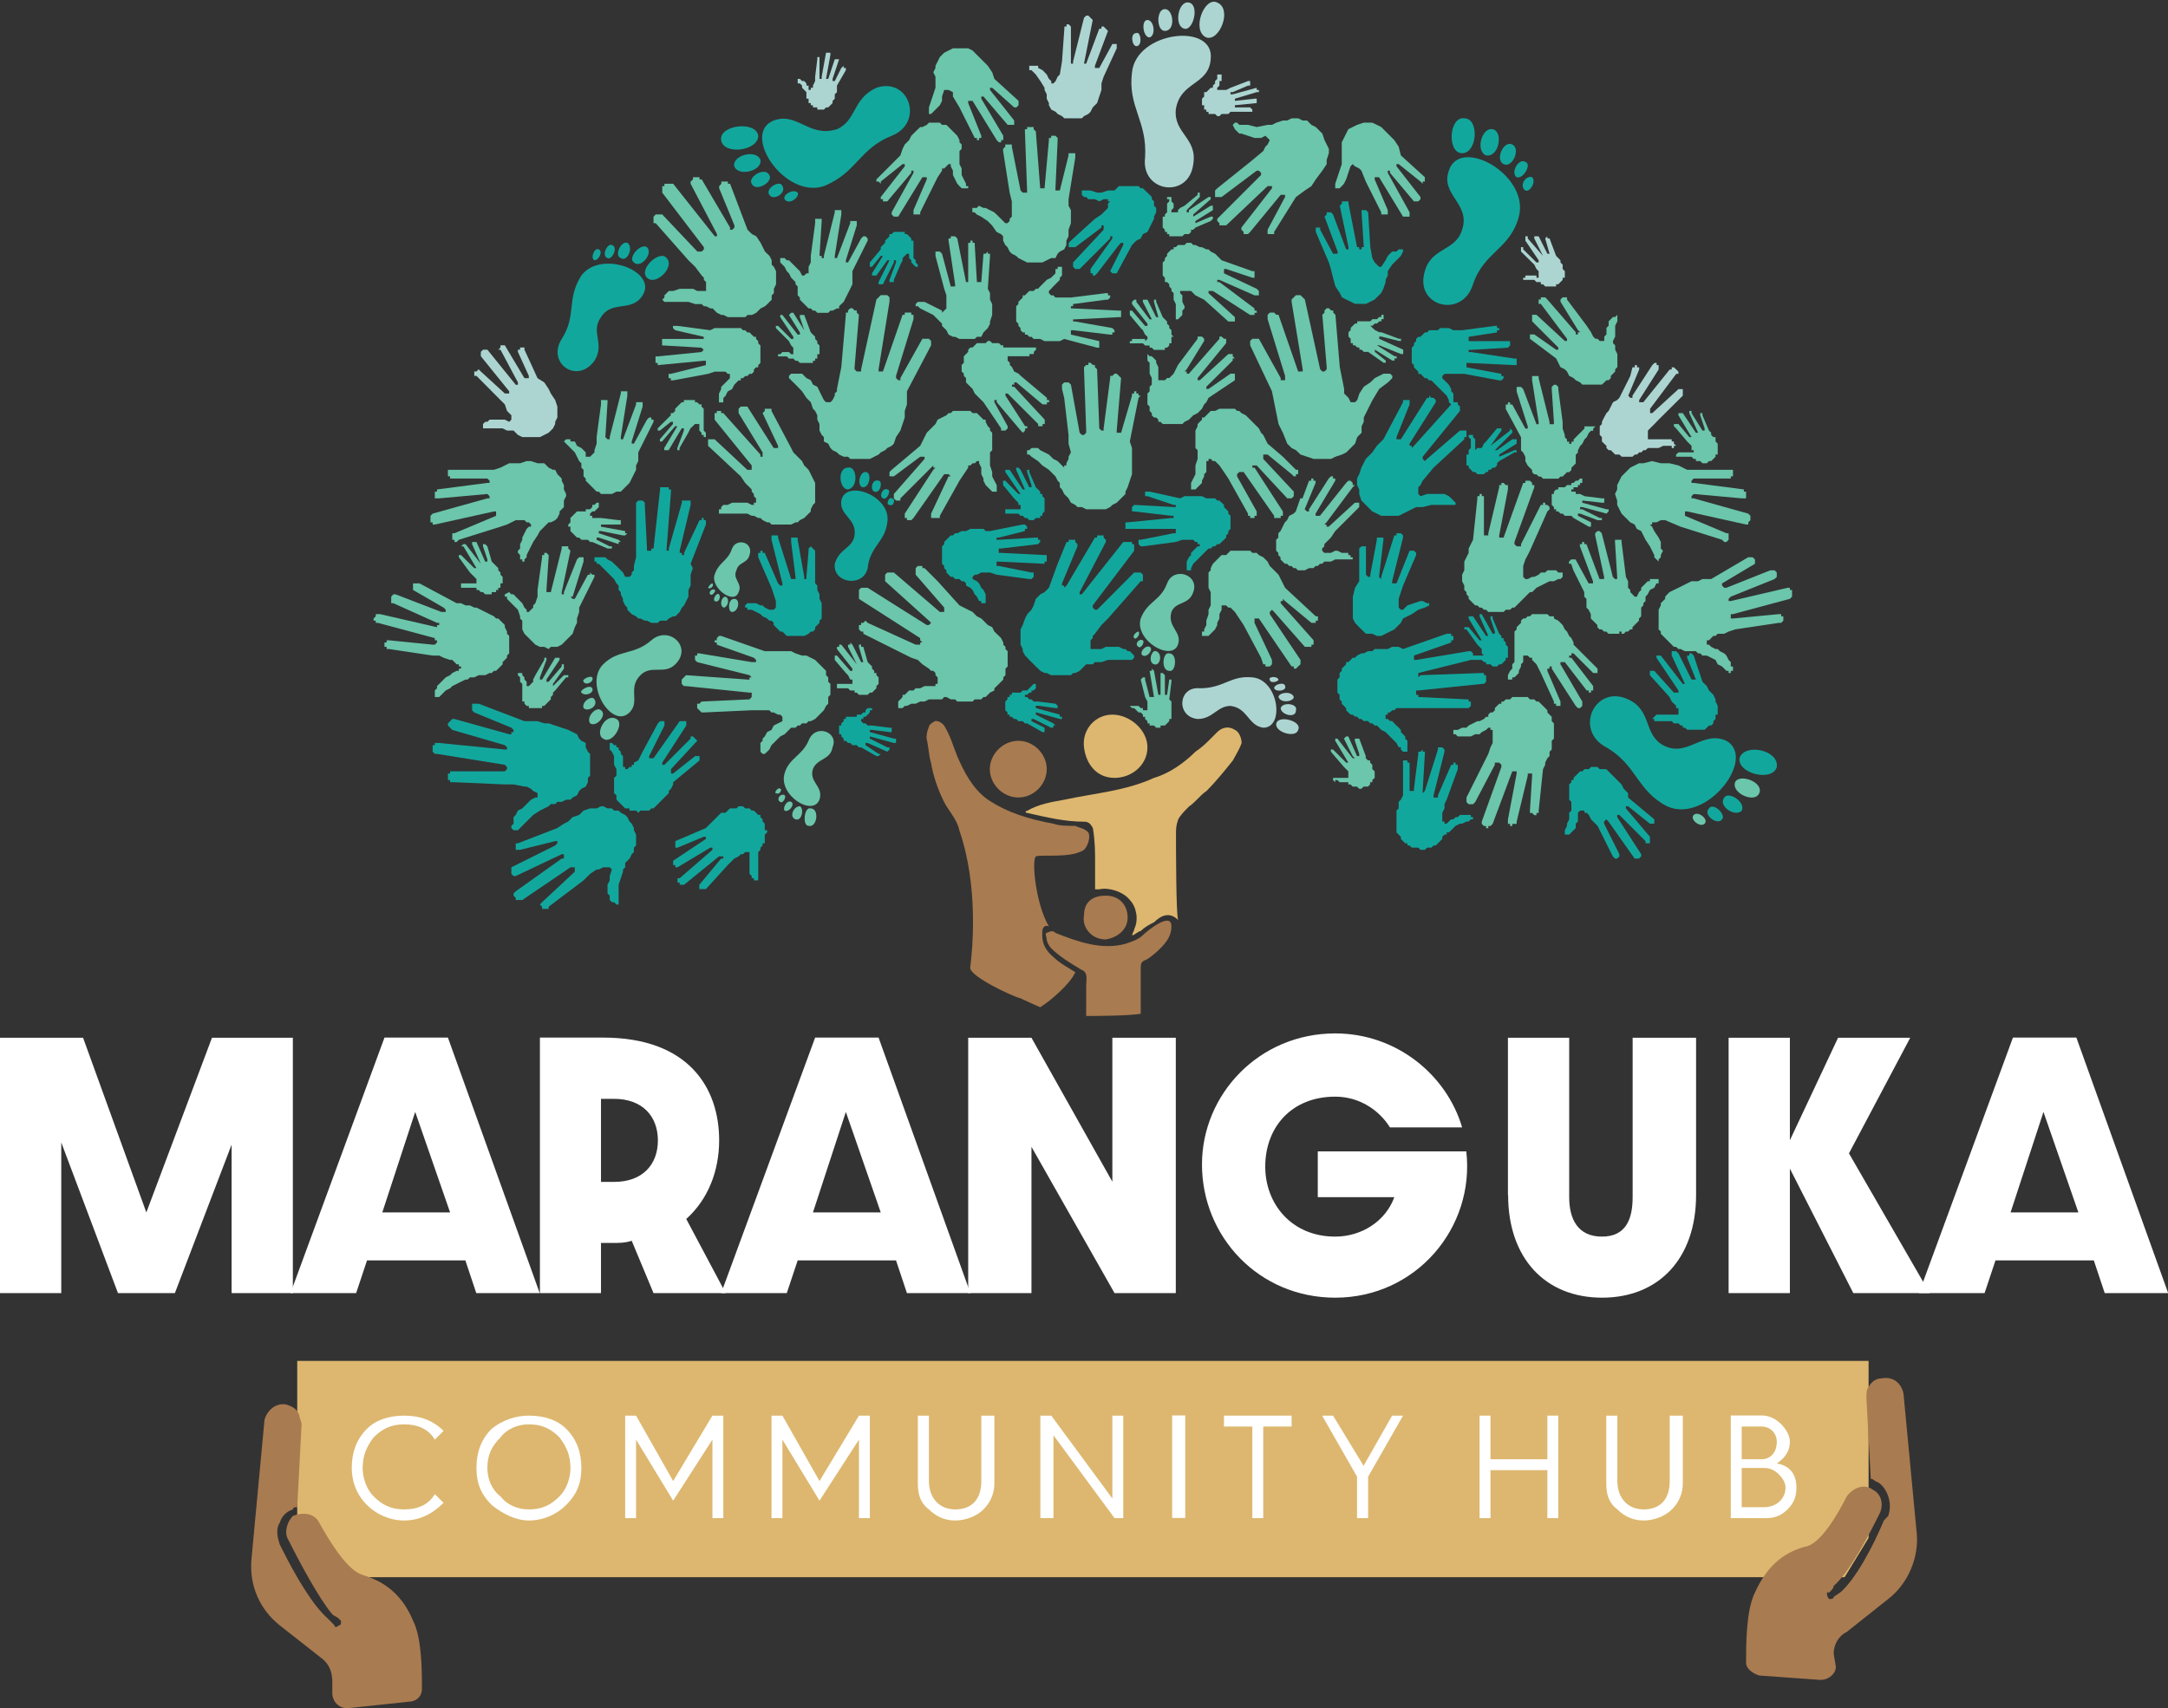 <?xml version="1.0" encoding="UTF-8"?><svg id="Layer_1" xmlns="http://www.w3.org/2000/svg" xmlns:xlink="http://www.w3.org/1999/xlink" viewBox="0 0 119.26 93.98"><rect x="0" y="0" width="119.26" height="93.98" fill="#333333" stroke="none"/><defs><clipPath id="clippath"><rect x="65.44" width="2.52" height="2.52" style="fill:none; stroke-width:0px;"/></clipPath></defs><polygon points="11.66 57.1 8.05 66.71 4.57 57.1 0 57.1 0 71.15 3.37 71.15 3.37 62.86 6.49 71.15 9.62 71.15 12.74 62.98 12.74 71.15 16.11 71.15 16.11 57.1 11.66 57.1" style="fill:#fff; stroke-width:0px;"/><path d="M25.61,69.35h-5.42l-.6,1.8h-3.61l5.17-14.06h3.49l5.05,14.06h-3.49l-.6-1.8ZM24.76,66.71l-1.92-5.53-1.81,5.53h3.73Z" style="fill:#fff; stroke-width:0px;"/><path d="M35.95,71.15l-1.2-2.88c-.36.12-.72.12-1.09.12h-.6v2.76h-3.36v-14.06h3.48c4.69,0,6.38,2.76,6.38,5.65,0,1.68-.6,3.24-1.81,4.33l2.17,4.08h-3.97ZM33.78,65.03c1.57,0,2.41-.96,2.41-2.28s-.84-2.29-2.41-2.29h-.72v4.57h.72Z" style="fill:#fff; stroke-width:0px;"/><path d="M49.3,69.35h-5.42l-.6,1.8h-3.61l5.17-14.06h3.49l5.05,14.06h-3.49l-.6-1.8ZM48.45,66.71l-1.92-5.53-1.81,5.53h3.73Z" style="fill:#fff; stroke-width:0px;"/><polygon points="53.26 57.1 56.74 57.1 61.19 65.02 61.19 57.1 64.68 57.1 64.68 71.15 61.31 71.15 56.74 63.1 56.74 71.15 53.26 71.15 53.26 57.1" style="fill:#fff; stroke-width:0px;"/><path d="M66.12,64.07c0-3.85,3.13-7.21,7.33-7.21,3.37,0,6.13,2.28,6.98,5.17h-3.97c-.6-.96-1.69-1.69-3.01-1.69-2.41,0-3.85,1.69-3.85,3.85,0,2.04,1.44,3.85,3.85,3.85,1.44,0,2.77-.84,3.25-2.17h-4.21v-2.52h8.17c.48,4.21-2.77,8.05-7.21,8.05-4.21,0-7.33-3.36-7.33-7.33Z" style="fill:#fff; stroke-width:0px;"/><path d="M82.95,65.75v-8.65h3.37v8.77c0,1.21.48,2.17,1.8,2.17s1.69-.96,1.69-2.17v-8.77h3.49v8.65c0,3.49-2.05,5.65-5.17,5.65s-5.17-2.16-5.17-5.65Z" style="fill:#fff; stroke-width:0px;"/><polygon points="95.09 57.1 98.46 57.1 98.46 62.74 101.11 57.1 105.08 57.1 101.71 63.46 106.15 71.15 101.95 71.15 98.46 64.3 98.46 71.15 95.09 71.15 95.09 57.1" style="fill:#fff; stroke-width:0px;"/><path d="M115.18,69.35h-5.41l-.6,1.8h-3.61l5.17-14.06h3.49l5.05,14.06h-3.49l-.6-1.8ZM114.33,66.71l-1.92-5.53-1.81,5.53h3.73Z" style="fill:#fff; stroke-width:0px;"/><path d="M67.93,40.16c-.36-.24-.73-.12-.97.12-.12.12-.24.24-.36.36-.24.24-.48.48-.84.72-.6.6-1.44,1.2-2.28,1.44-1.57.72-3.25.84-4.93,1.2-.72.13-1.44.25-2.04.61-.12,0-.12.12,0,.12,1.08.24,2.04.48,3.13.48.24,0,.36.12.48.36.12.72.12,1.32.12,1.92v1.44h.24c.48-.12,1.32.12,1.68.6.36.37.48,1.09.24,1.57,0,.12-.12.24-.12.36.12,0,.36-.24.48-.24.24-.24.49-.36.73-.48.36-.36.84-.6,1.32-.12-.12-.24-.12-4.09-.12-4.69,0-.36,0-.48.12-.84.12-.24.36-.48.6-.72.36-.24.6-.61.96-.85.48-.48.97-1.08,1.45-1.68.12-.24.36-.6.48-.96,0-.24-.12-.6-.36-.72Z" style="fill:#ddb76f; stroke-width:0px;"/><path d="M61.31,42.8c.96,0,1.81-.72,1.81-1.68s-.97-1.8-1.93-1.8-1.68.84-1.56,1.8.72,1.68,1.68,1.68Z" style="fill:#ddb76f; stroke-width:0px;"/><path d="M62.87,51.45c-.24.24-.6.36-.96.48-1.32.36-2.64-.12-3.85-.6-.12-.12-.24-.12-.48,0-.12,0,0,.24,0,.36s.12.36.24.48c.48.48,1.09.84,1.69,1.2.36.12.24.6.24.84v1.69c.36,0,2.28,0,3-.12v-2.53c0-.36.12-.36.37-.48.36-.24.6-.48.72-.6.36-.36.6-.72.6-1.2,0-.84-1.32.24-1.57.48ZM56.02,43.88c.84,0,1.56-.72,1.56-1.56s-.72-1.56-1.56-1.56-1.57.72-1.57,1.56.73,1.56,1.57,1.56ZM60.83,51.69c.72-.12,1.2-.6,1.2-1.2,0-.72-.48-1.21-1.2-1.21-.6,0-1.2.24-1.2,1.09-.12.6.36,1.32,1.2,1.32ZM57.34,51.21c0-.12.12-.36.36-.24-.72-1.2-.96-3.61-.72-3.85.36-.12,1.93.12,2.65-.36.24-.24.36-.72.24-.96-.24-.24-.48-.24-.72-.36-.49,0-.85,0-1.21-.12-1.32-.24-2.52-.6-3.61-1.33-.84-.6-1.32-1.56-1.68-2.4-.24-.6-.36-1.08-.72-1.68-.12-.12-.24-.24-.48-.24-.24.12-.36.24-.36.36-.12.24-.12.48-.12.6.12.48.12.96.24,1.32.12.72.36,1.44.72,2.17.24.48.72.96.84,1.56,1.08,3.12.72,6.61.6,7.57,0,.48,2.29,1.56,2.77,1.68.24.12,1.08.49,1.08.49.6-.37,1.69-1.33,1.93-1.93-.37-.24-.85-.48-1.21-.84-.72-.6-.6-1.2-.6-1.44Z" style="fill:#a97b50; stroke-width:0px;"/><path d="M38.95,24.53h0l1.8,1.68.24.36.36.36v.12l.12.13v.12l.12.12v.24h-.12v.12h-.12l-.24-.12h-.84l-.24.12h-.24l-.12.12v.12h-.12v.24h1.56l.24.12h.12l.24.12h.12l.12.12.25.12h.12l.12.12h1.08l.24-.12h.12l.12-.12.24-.12.12-.12.12-.12.12-.12v-.12l.12-.24.12-.12v-1.09l-.12-.24-.12-.24-.12-.24-.24-.24-.12-.24-.24-.24-.24-.24-.12-.24-1.08-2.04v-.12h-.37v.12l-.12.12.85,1.8v.12h-.24l-1.45-2.28h-.36l-.12.12v.24l1.32,2.16v.24h-.12v-.12l-2.04-2.28h-.12v-.12h-.24v.12h-.12v.36l2.04,2.52v.24h-.24l-1.8-1.68h-.36v.36ZM39.31,20.45h.6l.12.12h.12v.24l-.12.12-.12.12-.12.12-.12.12v.12l-.12.25v.48h.24v-.24l.12-.12.12-.24.24-.13.12-.24.12-.12.12-.12h.12v-.12h.12l.12-.12h.12l.12-.12h.12l.12-.12v-.12l.12-.12h.12v-.12l.12-.12v-.96l-.12-.12v-.12l-.12-.12v-.12h-.12l-.12-.12-.12-.12h-.12l-.12-.12h-.12l-.12-.12h-1.44l-.24.12-1.81-.24h-.24v.12l.12.12,1.57.36v.12h-2.29v.36h.12l2.05.12.12.12-.12.12-2.41.24h-.12v.36h.12v.12l2.53-.24h.12v.24l-1.93.48h-.12v.24h.12v.12h.12l1.93-.36.36-.12ZM43.04,14.2h-.12v.24l.12.12.12.12.12.24.12.12.12.24.12.12.12.12v.12l.12.12v.49l.12.12v.12l.12.12.12.12.12.12.12.12h.12l.12.12h.12l.12.12h.6l.12-.12h.12l.24-.12h.12v-.12l.12-.12.13-.12.12-.24.12-.24.12-.24.12-.25v-.72l.84-1.68v-.12l-.12-.12h-.12l-.12.12-.72,1.32h-.12v-.12l.6-1.92v-.24h-.36v.12l-.73,1.92h-.12v-.12l.36-2.28v-.24h-.36v.12l-.6,2.4v.12h-.12v-.12h-.12l.12-1.92v-.12h-.36v.24l-.24,1.8v.36l-.12.24v.36h-.12l-.12.12h-.12l-.12-.24-.12-.12-.12-.12-.12-.12-.24-.24h-.12l-.12-.12h-.12ZM32.58,37.87c-.12-.24-.72.12-.6.24.24.24.72,0,.6-.24ZM32.1,37.51c.12.24.6,0,.48-.24-.12-.12-.6.12-.48.24ZM32.7,38.48c-.12-.25-.72.12-.6.48.24.24.84-.12.6-.48ZM38.71,22.97h0v-.48l-.12-.12v-.12h-.12l-.12-.12h-.12v-.12h-.61v.12h-.12l-.12.12-.12.12-.12.12v.12l-.12.12h-.12v.12l-.72.72v.12h.12l.6-.48h.12v.12l-.72.84v.12h.12l.72-.84h.12l-.72,1.2v.12h.24l.72-1.2h.12v.12l-.36.96v.12h.12v-.12l.48-.84.12-.24.13-.12.12-.12h.24v.36l.12.12v.12h.12v.12h.12v-.24l-.12-.12v-.72ZM32.46,39.8c.36.24.96-.48.6-.72-.24-.24-.84.36-.6.72ZM33.18,40.64c.48.36,1.21-.84.73-1.08-.61-.36-1.21.84-.73,1.08ZM75.38,17.92h.12l.13-.12h.12l.12-.12h.12v-.12h.12v-.24h-.12v.12h-.12l-.12.12h-.25l-.12.12h-.72v.12h-.12l-.12.12-.12.12v.12l-.12.12v.24l.12.12v.24h.12v.12h.12l.12.12h.12v.12h.12l.12.12h.24l.85.6h.12v-.12l-.6-.48v-.12l.96.6h.12v-.12h.12v-.12h-.12l-.96-.6h.12l1.2.48h.12v-.24l-1.32-.6v-.12h.12l.96.24h.12v-.12h-.12l-.96-.36h-.12l-.24-.12-.13-.12-.12-.12ZM69.49,25.01h.24l1.32,1.08.12.12h.12v-.12h.12v-.24h-.12l-.48-.48-.24-.24-.84-.72-.12-.24-.12-.24-.12-.12-.12-.24-.24-.24-.12-.12-.24-.24-.12-.12-.24-.12-.12-.12h-.12l-.12-.12h-.85l-.24.12h-.24l-.12.12-.12.12-.12.12h-.12v.12l-.12.12-.12.12v.12l-.12.24v.96l.12.12v.48l-.12.36v.48l-.12.24-.12.24v.36h.24l.12-.12.12-.12.12-.12v-.12l.12-.24v-.12l.12-.12v-.6h.12v-.12h.12l.12.12h.12l.12.12.12.12.25.36.24.36,1.08,1.93v.12h.12v.12h.24v-.12h.12v-.24l-1.08-1.93v-.12l.12-.12h.24l1.68,2.41v.12h.36v-.12h.12v-.24l-1.56-2.41h-.12v-.12h.24l1.68,1.81h.24l.12-.12v-.25l-1.68-1.8v-.24ZM52.06,16.97l-.12.12-.12.12v-.12l-.24-.12-.24-.12-.24-.12-.24-.12h-.37l-.12.12v.12h.12l.13.12.24.12.24.12.24.12.24.24.12.12.12.12v.12l.12.12.12.12.12.24.24.12h.12l.24.12h.84l.12-.12h.24l.12-.24.12-.12.12-.12.12-.24v-.12l.12-.36v-.6l-.12-.24v-.36l-.12-.24.12-1.81v-.12h-.12v-.12l-.12.12h-.12l-.12,1.56h-.24l-.12-2.04v-.12h-.12v-.12h-.12v.12h-.12v2.16h-.12l-.48-2.4-.12-.12h-.24v.12h-.12v.12l.36,2.4v.12h-.24l-.48-1.8-.12-.12h-.24v.24l.48,1.81.12.36v.72ZM57.94,26.09l.12.12.12.24.12.12v.24l.12.12.12.25.12.12.12.12.13.24.24.12.12.12h.24l.24.12h1.08l.24-.12.12-.12.24-.12.12-.12.12-.12.24-.24v-.13l.12-.24.12-.36.12-.36v-1.44l-.12-.36.48-2.4.12-.12h-.12v-.12h-.12v-.12h-.12v.12h-.12v.12l-.6,2.04h-.24v-.12l.24-2.89-.12-.12-.12-.12h-.12l-.12.12h-.12v.12l-.36,2.77v.12h-.12l-.12-.12-.12-3.25-.12-.12v-.12h-.12l-.12-.12h-.12v.12h-.12l-.12.12v.12l.12,3.37v.12l-.12.12h-.12l-.12-.12-.48-2.65-.13-.12h-.24l-.12.12v.24l.12.49.24,2.04v.48l.13.48-.13.24v.12l-.12.24v.12h-.12v.12l-.12-.12-.24-.24-.24-.12-.24-.24-.24-.12-.24-.12-.12-.12h-.36l-.12.12h-.12v.24h.12l.12.12.36.24.24.24.36.24.24.24ZM52.18,26.21l-.96,2.05v.24h.48v-.12l1.08-1.93.24-.36.24-.36v-.12h.12l.12-.12h.12l.12-.12h.12v.12l.12.24v.36l.12.24v.12l.12.24.12.12.12.12.12.12h.25v-.36l-.13-.24-.12-.24v-.24l-.12-.36v-.72l.12-.12v-.96l-.12-.12v-.12l-.12-.12-.12-.24v-.12h-.12l-.12-.12-.12-.12-.12-.12h-.24l-.12-.12h-.96l-.12.12h-.12l-.12.12-.24.12-.24.12-.12.24-.12.12-.24.24-.12.12-.12.24-.12.24-.12.24-1.57,1.32-.12.12v.24h.24l1.45-1.08h.24v.12l-1.69,1.93v.24l.12.12h.24v-.12l1.69-1.69.12-.12v.12h.12l-.12.12-1.57,2.41v.24h.12v.12h.24l.12-.12,1.69-2.41h.24l.12.12h-.12ZM55.55,19.12h-.36v-.12h-.12l-.12-.12h-.37l-.12-.12h-.12l-.12.12h-.48l-.12.12-.12.12h-.12l-.12.12v.12l-.12.12-.12.12v.36l-.12.12v.36l.12.12v.12l.12.12v.24l.12.12.12.12.12.12.12.25.12.12.12.12.12.12.12.12.73,1.08.24.36v.12h.24l.12-.12v-.12l-.73-1.32v-.12h.13v.12l1.32,1.56.12.12.12-.12v-.12h.12v-.12h-.12l-1.08-1.68v-.12h.12l1.68,1.68v.12h.24v-.12h.12v-.24l-1.68-1.81h-.12v-.12h.12v-.12h.12l1.44,1.21h.24v-.12h.12v-.12h-.12v-.12l-1.44-1.21-.12-.12-.24-.12-.12-.24-.12-.12v-.12l-.12-.12v-.24h1.2v-.12h.24v-.12l.12-.12v-.12h-1.44ZM63.24,21.28v.25l-.12.12v.6l.12.12v.24l.12.12v.12l.12.12h.12l.12.12v.12h.12l.12.12h1.08l.12-.12.24-.12.12-.12.12-.12.24-.12.12-.12.12-.12.12-.24.12-.12.12-.24,1.45-.97v-.36h-.24l-1.21.84h-.12v-.12l1.45-1.44v-.12h.12l-.12-.12v-.12h-.24l-1.57,1.44h-.12v-.12l1.57-1.92v-.24h-.12l-.13-.12h-.12v.12l-1.68,1.92h-.12v-.12h-.12l.12-.12.96-1.56v-.12l-.12-.12h-.24v.12l-1.08,1.44-.12.24-.12.24-.12.12-.12.12h-.12l-.12.12h-.36v-.72l-.12-.24v-.12l-.12-.12-.12-.12h-.12l-.12-.12v.36l.12.12v.6l.12.24v.36l-.12.12ZM64.2,11.2v.48l-.12.12v.12h-.12v.6l.12.12v.12h.12v.12h.12v.12h.72l.12-.12h.24l.12-.12v-.12h.12l.12-.12.84-.36.12-.12v-.12h-.12l-.84.36v-.12l.96-.6v-.24h-.12l-.96.6v-.12l.96-.84v-.12h-.12l-1.08.72v.12h-.12v-.12l.72-.72v-.24h-.12v.12l-.72.6-.24.12-.12.12v.12h-.36v-.12l.12-.12v-.24l-.12-.12v-.24h-.24v.12h.12v.12l-.12.12ZM63.12,17.81v.12h-.13l-.72-.84h-.12v.24l.6.72.12.12.12.24.13.12v.12l-.13.12v-.12h-.72v.12h-.12v.12h.72l.12.12h.25v.12h.12l.12.12h.6v-.12h.12l.12-.12v-.12h.12v-.36h.12l-.12-.12v-.24l-.12-.12v-.12l-.12-.12v-.12l-.12-.12-.12-.12-.36-.84v-.12h-.12v.12l.24.84h-.12l-.48-.96h-.13v-.12.12h-.12v.12l.49.96h-.12l-.73-.96v-.12h-.12l-.12.12v.12l.85,1.08ZM74.17,41.96h-.12l-.72-.72h-.12v.12l.72.84.12.12.12.12v.36h-.84v.12l.12.12v-.12h.12l.12.12h.48v.12h.12l.12.12h.24l.12.12h.12l.12-.12h.24l.12-.12v-.12h.12v-.12l.13-.12v-.36l-.13-.12v-.24l-.12-.12v-.12h-.12l-.12-.12v-.12l-.36-.96h-.24v.12l.24.72v.12h-.12l-.48-1.08h-.12l-.12.12.48.96.12.12h-.12l-.84-1.08h-.12v.12l.72,1.2ZM57.7,16.01h0l.12-.12.12-.13.12-.12.12-.12.12-.12v-.12l.12-.12v-.48h-.24v.12h-.12v.24l-.12.12-.12.12-.24.12-.12.12-.12.12-.12.12-.12.13h-.12l-.12.12h-.24l-.12.12-.12.12h-.12v.12l-.12.12-.12.12v.12l-.12.12v.84l.12.12v.12l.12.12v.12l.12.12h.12v.12h.12l.12.12h.12l.12.12h.36l.24.12h.84l.24-.12,1.81.48h.12v-.36l-1.56-.36v-.24h.12l2.04.24h.12v-.12h.12v-.12l-.12-.12-2.04-.36h-.12v-.12h.12l2.4-.12h.12v-.36h-.12l-2.52-.12h-.12v-.12h.12v-.12l1.8-.24h.12l.12-.12v-.12h-.12v-.12h-.12l-1.92.24h-.85l-.12-.12h-.12l-.12-.12v-.12ZM70.69,20.92h-.24v-.12l-1.2-2.16h-.36l-.12.12v.24l1.2,2.53.12.6.12.6.12.6.24.48.24.6.24.24.24.12.25.24.36.12.36.12h.96l.24-.12.36-.12.24-.12.24-.24.24-.24.12-.36.24-.24v-.36l.12-.24v-.24l.12-.24.12-.24.24-.48.37-.61.48-.36.12-.12.12-.12v-.12l-.12-.12h-.36l-.24.12-.24.12-.25.24-.36.24-.24.37-.12.36-.12.12h-.24l-.12-.24-.24-.24v-.25l-.24-1.2-.24-2.88-.12-.12v-.12h-.12l-.12-.12h-.12l-.12.12v.12l-.12.12.24,2.88v.12l-.12.12h-.12l-.12-.12-.84-3.84-.12-.12-.12-.12h-.25l-.12.12-.12.12v.12l.61,3.72v.12h-.25l-1.08-3.12h-.12l-.12-.12h-.24l-.12.12v.24l.96,3.12v.24ZM63.96,14.92v.24l.12.12v.24h.12l.12.12v.12l.12.13v.12l.12.12v.36l.12.24v.84h.12l.12-.12.12-.12v-.24l.12-.12v-.12l-.12-.24v-.36l-.12-.12v-.12h.6l.12.12.12.12.24.12.24.12,1.33,1.2h.36v-.24l-1.45-1.32v-.12h.24l2.05,1.32h.24v-.12h.12v-.12h-.12v-.12l-1.93-1.45h-.12v-.12h.12l1.93.85h.24v-.24l-.12-.12-1.8-.85v-.12h-.13.13v-.12h.12l1.44.48h.12v-.36h-.12l-1.69-.6-.12-.12-.12-.12-.12-.12-.24-.12-.12-.12h-.12l-.24-.12h-.12l-.24-.12h-.12l-.12-.12h-.24l-.12.12h-.36l-.12.12h-.12v.12h-.12l-.12.12-.12.12v.12l-.12.12v.12l-.12.12v.48ZM32.46,28.26h0l.12-.12h.12l.12-.12.12-.12v-.24h-.12l-.12.12h-.12v.12l-.12.12h-.24v.12h-.48l-.12.12-.12.12-.12.12v.24l-.12.12v.12h.12v.24l.12.12.12.12.12.12h.12l.12.12h.36l.12.12h.12l.84.36h.24v-.12h-.12l-.72-.36v-.12h.12l1.09.36v-.12h.12l-.12-.12-1.09-.36v-.12h.12l1.21.24h.12l.12-.12h-.12v-.12l-1.33-.24v-.12h-.12,1.21v-.24h-.12l-.97-.12h-.48v-.12h-.12v-.12ZM86.2,28.38h.24l.12.12.84.48h.12v-.24l-.72-.36v-.12h.12l.96.36h.24v-.12h-.12l-.96-.48h-.12v-.12h.12l1.33.36.12-.12v-.12h-.12l-1.33-.36v-.12l1.08.12h.13v-.24h-.13l-.96-.12-.24-.12h-.24v-.13h-.24v-.12h.12v-.12h.24v-.12h.12v-.12h.12v-.24h-.12l-.12.12h-.12l-.12.12h-.12v.12h-.24l-.12.12h-.36v.12h-.12l-.12.12v.13h-.12v.6l.12.12v.12h.12v.12h.12l.12.12h.12l.12.12h.12ZM85.96,16.36h0l-.12.12v.12l.96,1.56.12.12h-.12v.12h-.12v-.12l-1.56-1.8-.12-.12h-.24v.12h-.12v.24h.12l1.44,1.92v.12h-.12l-1.56-1.44h-.24v.36l1.44,1.44v.12h-.12l-1.2-.84h-.24v.24l1.44,1.08.12.24.12.24.24.12.12.12.12.24.24.12.12.12.24.12.12.12h1.08l.13-.12.12-.12h.12l.12-.12v-.12l.12-.12.12-.12v-.12l.12-.12v-.72l-.12-.24v-.24l-.12-.12v-.12l.12-.24v-.6l.12-.24v-.36l-.12.12h-.12l-.12.12-.12.12v.24l-.12.12v.36l-.12.12v.24h-.25l-.12-.12h-.12l-.12-.12-.12-.24-.24-.36-1.08-1.44v-.12h-.24ZM93.41,23.81h-.12l-.72-1.08h-.24v.12l.72,1.2h-.12l-.6-.72h-.25v.12l.12.12.61.72.12.12.12.12v.24h.12v.12h-.84l-.13.12v.12h.85l.12.12h.12v.12h.24l.12.12h.24l.12-.12h.12l.12-.12.12-.12v-.12h.12v-.6l-.12-.12v-.24h-.12l-.12-.12v-.12l-.12-.12-.36-.84v-.12h-.12v.12l.24.72v.12h-.12l-.6-.96v-.12h-.12v.12l.48,1.08ZM83.43,21.41v.13l.61,1.92v.12h-.13l-.72-1.32h-.12v-.12h-.12v.12h-.12v.24l.84,1.56v.72l.12.12.12.24v.24l.13.24.12.12.12.12v.12l.12.12h.12l.12.12h.12l.12.12h.84l.12-.12h.12l.12-.12.12-.12h.12l.12-.12v-.12l.12-.12.12-.12v-.48l.12-.12v-.12l.12-.24.12-.12.12-.24.12-.12.12-.24.12-.12h.12v-.12l.12-.12h-.6v.12l-.12.12-.12.12-.12.12-.12.12-.12.12v.12h-.12v.12h-.12v-.12h-.12v-.12l-.12-.12v-.12l-.12-.36v-.36l-.24-1.81v-.12l-.12-.12h-.12l-.12.12v.12l.12,1.81v.12h-.24v-.12l-.6-2.41v-.12h-.36v.24l.36,2.29v.12h-.12l-.73-1.93-.12-.12h-.24v.12ZM72.85,30.06h0v-.12l.12-.12.24-.24.24-.36,1.2-1.2.12-.12v-.24h-.24l-1.44,1.32h-.12v-.12h-.12l.12-.12,1.44-1.93.12-.12h-.12v-.12l-.12-.12h-.12l-.12.12-1.44,1.81h-.24v-.12l1.08-1.81v-.12h-.12v-.12h-.12l-.12.12-1.08,1.69v.12h-.12l-.12-.12.6-1.45v-.12h-.12v-.12h-.12v.12h-.12l-.36.97h-.12l-.25.72-.12.12-.24.12-.12.24-.12.12-.12.24-.12.24-.12.12v.24l-.12.12v.6l.12.12v.12l.12.12v.12l.12.12.12.12h.12l.12.12h.12l.12.12h.12l.12.12h.37l.24-.12h.24l.12-.12h.12l.12-.12h.12l.12-.12h.36l.24-.12h.96v-.12h-.12v-.12h-.12v-.12h-.36l-.24-.12h-.12l-.24.12h-.36l-.12-.12v-.12l.12-.12ZM42.68,18.05h0l.72.72.12.24.12.12v.36h-.12l-.12-.12h-.36l-.12.12h-.12v.12h.48l.12.12h.24l.12.12h.12l.12.12h.72v-.12h.12v-.12h.12v-.24h.12v-.48l-.12-.12v-.12l-.12-.12v-.12l-.12-.12-.12-.12-.36-.96h-.24v.12l.24.72v.12-.12l-.6-.96h-.12l-.12.12.6.96v.12h-.12l-.84-1.08h-.12v.12l.72,1.08v.12h-.12l-.72-.72h-.12v.12ZM92.81,25.85l-.48-.24-.49-.12h-.48l-.48-.12-.48.12h-.24l-.24.12-.24.12-.24.24-.24.24-.12.24-.12.24v.24l-.12.25.12.36v.24l.12.24.12.24.24.24.24.24.24.12.12.24.24.12.24.48.24.36.24.48v.12l.12.12.12.12v-.12l.12-.12v-.12l.12-.24-.12-.12v-.36l-.12-.24-.24-.36-.12-.24-.12-.12h.12v-.12h.24l.24-.12h.24l.85.36,2.28.72.12.12h.12l.12-.12v-.36h-.12l-2.28-.96v-.24h.12l3.24.72h.12v-.12l.12-.12v-.24l-.12-.12-3-.84h-.12v-.12l.12-.12,2.64.24h.24v-.37h-.12v-.12l-2.76-.36h-.12v-.12l.12-.12h2.04v-.12h.12v-.36h-2.52ZM91.24,31.98h0v-.12h-.48v.12h-.12l-.12.12-.12.12-.12.12v.12l-.12.12-.12.25h-.12l-.12-.13-.12-.12v-.12l-.12-.12v-.36l-.12-.24-.24-1.92v-.12h-.36v.12l.12,1.92v.12h-.12l-.12-.12-.61-2.4-.12-.12h-.12l-.12.12v.12l.49,2.28v.12h-.25l-.72-1.92h-.12v-.12h-.12v.12h-.12v.12l.72,1.92v.12h-.12v.12-.12h-.12l-.72-1.32h-.24l-.12.12v.12h.12l.12.36.6,1.2v.25l.12.12v.48l.12.12.12.24v.24l.12.12.12.12.12.12v.12l.12.12h.12l.13.12h.12l.12.12h.48-.12.24v-.12h.12v.12h.12l.12-.12h.12l.12-.12h.12v-.12l.12-.12.12-.12.12-.12v-.12l.12-.12v-.48l.12-.12v-.12l.12-.12v-.24l.12-.13.12-.24.24-.12.12-.24h.12v-.12ZM80.55,31.38l-.12.24v.36l.12.24v.24l.12.12v.12l.12.13v.12l.12.12.12.12.12.12h.12l.12.12h.12l.12.12h.12l.12.12h.84l.12-.12h.24l.12-.12h.12l.12-.12.12-.12.12-.12.12-.12.12-.12.13-.13.12-.12h.12l.12-.12.12-.12.24-.12.24-.12.24-.12h.24l.24-.12h.12l.12-.12v-.24h-.24l-.12-.12h-.48l-.12.12h-.24l-.12.12-.24.12h-.12l-.24.12h-.13l-.12-.12v-.6l.12-.36.13-.24.12-.24.96-2.16.12-.12v-.12l-.12-.12h-.12v-.12h-.12v.12h-.12l-1.09,2.16v.12h-.24l-.12-.12v-.12l1.09-3.01v-.12h-.12v-.12l-.12-.12h-.25v.12h-.12l-1.08,3.01h-.24v-.12l.48-2.53v-.24h-.12l-.12-.12h-.12v.12h-.12v.12l-.6,2.53v.12h-.24v-2.16h-.12v-.12h-.12v.12h-.12v.12l-.24,2.28-.12.24-.12.24v.24l-.12.24-.12.24v.48ZM46.89,37.63h-.85v.24h.61l.12.12h.24v.12h.12l.12.12h.48l.12-.12h.12l.12-.12.12-.12v-.12l.12-.12v-.36l-.12-.12v-.12h-.12v-.12l-.12-.12v-.12l-.12-.12-.12-.12-.24-.84h-.12v-.12h-.12v.12l.24.84h-.12l-.48-.96-.12-.12v.12h-.12v.12l.48.96-.85-1.08h-.12v.12h-.12v.12l.85,1.08v.12h-.12l-.73-.84h-.12v.24l.61.72.12.12.12.24h.12v.24ZM70.45,33.07h.12v-.12l.12.12,1.45,1.2h.24v-.12h.12v-.24h-.12l-1.69-1.57-.12-.24-.12-.24-.12-.24-.24-.24-.24-.24-.12-.24-.24-.24-.24-.12-.12-.12h-.24l-.12-.12h-1.08l-.12.12-.12.12h-.25l-.12.12-.12.12-.12.12-.12.12-.12.24v.12l-.12.12v.84l.12.24v.73l-.12.24v.24l-.12.36v.24l-.12.24v.12h-.12v.24h.36l.12-.12.12-.12.12-.12.12-.24v-.12l.12-.24v-.24l.12-.24v-.24h.25l.12.12h.12l.12.12.12.12.24.36.24.36.96,1.8.12.36h.12v.12h.24l.12-.12v-.24l-.96-2.04v-.24h.24l1.8,2.64h.12v.12h.12l.12-.12.13-.12v-.24l-1.69-2.52v-.12l.12-.12.12.12,1.69,1.92h.36v-.12h.12v-.24l-1.81-2.04v-.12ZM41.23,30.54c.24-.72-.72-.96-.96-.36-.24.72-.72.72-.96,1.44-.24.72,1.08,1.69,1.32.96.24-.48-.36-.72-.12-1.2.12-.48.6-.36.72-.84ZM40.39,32.95c-.36,0-.36.72-.12.72.36,0,.48-.72.12-.72ZM28.73,37.99v.61h.12v.12l.12.12h.12v.12h.73v-.12h.12l.12-.12.12-.12.12-.12v-.13l.12-.12v-.12l.12-.12.6-.72h.12v-.12h-.24l-.6.6v-.12l.6-.84v-.24h-.12v.12l-.72.84h-.12v-.12l.72-1.08v-.12h-.24l-.72,1.2h-.12v-.12l.36-.96v-.12h-.12v.12l-.49.84-.12.24v.12l-.12.12-.12.12h-.12v-.24l-.12-.12v-.12l-.12-.12v-.12h-.24v.12l.12.12v.24l.12.12v.36ZM35.23,37.15c.6-.6,1.32,0,1.92-.6.97-.96-.36-2.16-1.32-1.32-.96.84-1.8.48-2.65,1.32-1.08,1.08.48,3.61,1.45,2.65.6-.6-.12-1.33.6-2.05ZM39.8,33.43c.24,0,.36-.48.12-.6-.24,0-.36.48-.12.6ZM63.48,36.55c.36.12.48-.6.12-.72-.24-.12-.48.6-.12.72ZM65.64,32.58c.36-.96-1.08-1.44-1.44-.48-.36.97-1.08.97-1.45,1.93-.36,1.2,1.69,2.4,2.05,1.44.24-.72-.6-.96-.36-1.8.24-.6.96-.36,1.2-1.09ZM31.5,34.87l.12-.36.12-.24v-.24l.12-.36v-.24l.84-1.69v-.12h-.12l-.12-.12v.12h-.12l-.72,1.33h-.12l-.12-.12h.12l.6-1.93v-.24h-.24l-.12.12-.72,1.8v.12h-.12v-.12l.48-2.28-.12-.12v-.12h-.36v.12l-.6,2.4h-.24v-.12l.12-1.8v-.12l-.12-.12h-.12v.12h-.12v.12l-.25,1.8v.37l-.12.36-.12.12v.12l-.12.12-.12.12h-.12v-.12l-.12-.12-.12-.24-.12-.12-.12-.12-.12-.12-.12-.13h-.12l-.12-.12-.24.12v.13h.12v.12l.24.24.12.12.24.24.12.36v.12l.12.12v.48l.12.24.12.12.12.12.12.12.12.12.12.12.25.12h.24l.24.12.12-.12h.36l.24-.12.12-.12.12-.12.12-.12.24-.24ZM54.1,38.35h.12l.12-.12.12-.12.24-.12v-.12l.13-.12.12-.12.12-.12.12-.12v-.12l.12-.12v-.36l.12-.12v-.84l-.12-.12v-.12l-.12-.12v-.12l-.12-.24-.12-.12-.25-.24-.12-.24-.24-.12-.24-.24-.12-.12-.24-.12-.24-.24-.24-.12-.24-.12-.24-.12-1.2-1.33-.72-.72h-.12v-.12h-.25l-.12.12v.36l1.57,1.81v.24h-.24l-2.53-2.17h-.36l-.12.12v.36l2.41,2.17.12.12-.12.12h-.12l-3.25-2.05h-.36l-.12.12v.49l3.37,2.16v.12l.12.12h-.12v.12h-.25l-2.64-1.2-.12-.12-.12.12h-.12v.12h-.12v.24l.12.12h.12v.12l2.64,1.32.36.12.25.24.36.24.12.12h.12l.12.12v.12l.12.12v.36h-.12v.12h-.6l-.24.12h-.25l-.12.12h-.24l-.12.12-.12.12h-.12v.12l-.12.13-.12.12v.36h.24l.12-.12h.12l.24-.12h.24l.25-.12h.24l.24-.12h.72l.12-.13h.12l.24.13h.24l.12.12h.84l.12-.12h.36l.12-.13ZM64.32,35.95c-.36-.12-.48.96,0,.96.36.12.48-.96,0-.96ZM24.16,36.07l.24.12.36.12h.12l.12.12.12.12h.12v.12h.12v.12h-.12v.12h-.12l-.24.12-.12.12-.24.12-.12.12-.12.12-.12.12-.12.12v.12l-.12.12v.36h.24l.12-.12.24-.24.24-.12.12-.12.24-.12.24-.12.25-.12h.12l.12-.12h.24l.24-.12h.36l.24-.12h.12l.12-.12h.12l.12-.12.12-.12.12-.12v-.12l.12-.12.12-.12v-.12l.12-.12v-.96l-.12-.12v-.12l-.12-.24v-.12l-.12-.12-.12-.12-.12-.12h-.12l-.12-.12-.24-.12-.24-.12-.24-.12-.24-.12h-.12l-.24-.12h-.24l-.25-.12h-.24l-2.04-1.09h-.36v.36l1.68.97.12.12v.12h-.24l-2.52-.97h-.12l-.12.13v.36h.12l2.4,1.08h.12v.12h-.12v.12l-3.13-.72h-.24v.12l-.12.12v.12h.12v.12h.12l3.13.84v.12h.12v.12l-.12.12h-.12l-2.4-.24h-.13v.12h-.12v.24h.12v.12h.13l2.4.36h.36ZM38.95,32.34c.12.12.36-.12.24-.24-.12,0-.24.24-.24.24ZM43.16,40.4l.24-.24.12-.12h.24l.12-.12h.12l.12-.12h.24l.12-.12h.12l.24-.12.12-.12.12-.12.12-.12.12-.12.12-.24.12-.12v-.37l.12-.12v-.6l-.12-.12v-.24l-.12-.12v-.24l-.12-.12-.12-.12-.12-.12-.12-.12-.12-.12-.24-.12-.24-.12h-.24l-.36-.12-.24-.12h-1.45l-2.4-.84h-.12l-.12.12v.12h-.12v.12h.12v.12l2.04.72.12.12v.12h-.24l-2.88-.48h-.12v.12h-.12v.24l.12.12,2.88.72.12.12h-.12v.12h-.12l-3.37-.24-.12.12-.12.12v.24l.12.12h.12l3.49.36h.12v.24l-.12.13-2.64.12-.12.12h-.12v.24l.12.12.12.12h.12l2.64-.12h.97l.12.12h.12l.24.12h.12l.12.12v.24l-.24.12-.24.12-.12.24-.24.12-.13.24-.12.12v.12l-.12.12v.48l.12.12h.12l.13-.12.12-.12.12-.24.24-.24.24-.24.24-.12ZM26.21,32.1h-.85v.24h.85v.12h.12l.12.12h.12l.12.12h.36v-.12h.24v-.12h.12v-.12h.12v-.24h.12v-.36l-.12-.12v-.12l-.12-.12v-.12l-.12-.12-.12-.12-.12-.12-.24-.84-.12-.12h-.12v.12l.24.72v.12h-.12l-.48-1.08h-.24v.12l.48,1.08-.84-1.08h-.12l-.13.12h.13l.72,1.2h-.12l-.73-.72h-.12v.12l.61.84.12.12.12.12.12.12v.24ZM31.14,24.41l.12.12.12.12.24.24.12.24.12.24.12.12v.24l.12.12v.36l.12.12v.12l.12.12.12.12.12.12.12.12.12.12h.12l.12.13h.6l.25-.13h.24l.12-.12.12-.12.12-.12.12-.12.12-.24.12-.24.12-.24v-.24l.12-.24v-.48l.84-1.68v-.12h-.12v-.12h-.12l-.12.12-.72,1.32h-.12v-.12l.6-1.92v-.24h-.36v.12l-.72,1.92h-.12v-.12l.36-2.28v-.24h-.36v.12l-.61,2.4v.12h-.12l-.12-.12.12-1.92v-.12h-.36v.24l-.24,1.8v.36l-.12.36v.12l-.12.12-.12.12h-.24v-.24l-.12-.12-.12-.12-.24-.12-.12-.24h-.24v-.12h-.24l-.12.12.12.12ZM35.95,12.28h.12l1.8,2.04.37.36.36.48.12.12v.12l.12.12v.49h-.48l-.24-.12h-.73l-.36.12h-.24l-.12.12-.12.12v.12l-.12.12.12.12h1.32l.37.12h.36l.12.12h.12l.24.12h.12l.12.12.12.12.24.12h.12l.24.12h.96l.12-.12h.24l.24-.12.12-.12.12-.12.24-.12.13-.12.12-.12.12-.12v-.24l.12-.12v-.24l.12-.25v-.72l-.12-.24-.12-.12v-.24l-.12-.24-.25-.24-.12-.24-.12-.24-.24-.36-.24-.12-.24-.24-.96-2.53h-.12v-.12h-.36v.12l-.12.13v.12l.84,2.04v.12l-.12.12h-.12v-.12l-1.56-2.65h-.12v-.12h-.36v.12l-.13.12v.12l1.45,2.77v.12h-.12l-2.29-2.89h-.48v.13h-.12v.36l2.29,3v.12l-.12.12h-.24l-1.93-2.04h-.36l-.12.12v.36ZM23.68,28.74h.12v.12h.12l3.25-.72h.12v.24l-2.29.96h-.12v.36h.12v.12h.12l.12-.12,2.29-.72.36-.12.48-.24h.48l.12.12h.12l.12.12v.12h-.12l-.12.12-.12.24-.12.24v.12l-.12.24v.24l-.12.12v.12l.12.12v.24h.12v.12h.12v-.12l.12-.12v-.12l.12-.24.12-.24.12-.24.24-.36.13-.24.12-.12.12-.12.12-.12.12-.12h.12l.24-.12.12-.12.12-.24v-.12l.12-.12.12-.12v-.36l.12-.24v-.12l-.12-.25v-.24l-.12-.24v-.12l-.12-.12-.12-.12-.12-.24h-.12l-.24-.12-.12-.12-.12-.12h-.37l-.36-.12h-.24l-.36.12h-.6l-.24.12-.24.12-.36.12h-2.53v.36h.12v.12h2.05l.12.12v.12h-.12l-2.77.36v.12h-.12v.37h.24l2.65-.24.12.12v.12h-.12l-3.01.84-.12.12v.36ZM93.17,44.84c-.24.24.36.72.6.48.24-.24-.36-.72-.6-.48ZM95.45,43.03c-.24.6,1.09,1.21,1.33.6.24-.6-1.09-1.08-1.33-.6ZM98.58,32.58h0v-.12h-.12v-.12h-.12l-3.13.73h-.12v-.12l.12-.12,2.41-.97.12-.12v-.24l-.12-.12h-.24l-2.41.96h-.12l-.12-.12v-.12l1.81-1.08v-.24l-.13-.12h-.24l-2.04,1.2h-.48l-.24.12h-.36l-.24.12-.24.12-.24.12-.25.12-.24.12-.12.12-.12.13v.12l-.12.12-.12.12v.12l-.12.24v1.08l.12.12v.12l.12.12.12.12.12.12.12.12.12.12.12.12h.12l.13.12h.12l.24.12h.6l.12.12h.12l.12.12h.24l.24.12.24.12.12.24.24.12.12.12.12.12h.12v.12h.12v-.12h.12v-.24h-.12v-.24l-.12-.12-.12-.24-.12-.12-.24-.12-.12-.12h-.12l-.24-.12-.12-.12h-.12v-.24h.12l.12-.12.12-.12h.12l.12-.12h.36l.24-.12.36-.12,2.41-.36h.12l.12-.12v-.24h-.12v-.12h-.12l-2.53.24h-.12v-.24h.12l3.13-.84.12-.12v-.25ZM85.48,39.8l-.12-.12v-.24l-.12-.12-.12-.12v-.12l-.12-.12-.12-.12-.12-.12-.12-.12h-.12l-.12-.12h-.24l-.12-.13h-.85l-.12.13h-.24l-.12.12h-.12v.12h-.12l-.12.12-.12.12v.12l-.12.12h-.12l-.12.12v.12h-.12l-.12.12-.24.12h-.12l-.24.12-.24.12-.12.12h-.24l-.24.12h-.24v.24h.12l.12.12h.72l.24-.12h.24l.12-.12.24-.12.12-.12h.12v.12h.12v.72l-.12.24-.12.36-.12.24-1.08,2.16v.25l.12.12h.24l.12-.12,1.08-2.05v-.12h.24l.12.12v.12l-1.08,3.01v.12l.12.12h.12v.12h.12v-.12h.12l.12-.12,1.08-2.89h.24v.12l-.48,2.53v.24h.12v.12h.12v-.12h.24v-.12l.61-2.53v-.12h.24v.12l-.12,1.93v.12h.12l.12.12h.12v-.12h.12v-.12l.24-2.29.12-.24v-.12l.12-.24.12-.12v-.24l.12-.12v-.48l.12-.12v-.84ZM85.12,36.91v-.12h.12v-.12h.12v.12l1.32,2.05.12.12h.12l.12-.12v-.24l-1.2-2.05v-.12h.24l1.2,1.56h.12v.12h.12v-.12h.12v-.24l-1.2-1.56h-.12v-.12h.12v-.12h.12l1.08,1.08h.24v-.24l-1.32-1.32v-.12l-.12-.24-.12-.12-.12-.24-.12-.12-.12-.24-.12-.12-.12-.12-.24-.12v-.12h-.24l-.12-.12h-.84l-.12.12h-.12l-.13.12h-.12l-.12.12v.12l-.12.12-.12.12v.12l-.12.12v1.68l-.12.12v.24l-.12.12-.12.24v.24h.24v-.12h.12l.12-.12.12-.12v-.12l.12-.24v-.12l.12-.12v-.36h.25l.12.12h.12v.12l.12.12.12.12.12.24.12.24.72,1.57v.12h.12v.12h.24v-.24l-.72-1.69ZM62.87,36.07c.25.12.61-.36.37-.48-.25-.12-.61.36-.37.48ZM73.45,10.36h.24l.12-.12.12-.13.12-.24.12-.36.12-.36.12-.12.12.12.24.12.12.12.24.6.85,1.69v.12h.36v-.24l-.72-1.69v-.12h.24l1.32,2.17h.36v-.24l-1.2-2.17v-.12h.12v.12l1.32,1.57h.24l.12-.12v-.12l-1.32-1.69v-.12h.12l1.2.96.12.12v-.12h.12v-.24l-1.32-1.2-.12-.48-.24-.36-.36-.36-.36-.36-.24-.12-.25-.12h-.48l-.36.12-.24.12-.24.12-.12.24-.12.24-.12.24v1.2l-.12.36-.12.36-.12.36v.25ZM45.32,24.29l.24.12.12.24.12.12.24.12.12.12.25.12h.24l.12.12h1.08l.24-.12.24-.12.12-.12.24-.12.12-.12.24-.12.12-.12.12-.36.24-.36.12-.36.12-.36v-.36l.12-.36v-.72l1.33-2.53v-.24l-.12-.12h-.36l-1.21,2.16v.12h-.12l-.12-.12v-.12l.96-3.12v-.24h-.12v-.12h-.36v.12h-.12l-1.08,3.12h-.24v-.12l.6-3.72v-.24l-.12-.12h-.36l-.12.12-.12.12-.84,3.84v.12h-.24l-.12-.12v-.12l.24-2.88-.12-.12v-.12h-.12l-.12-.12h-.12l-.12.12v.12h-.12v.12l-.25,2.88-.12.6-.12.6v.13l-.12.12v.12l-.12.24-.12.12h-.24l-.12-.12-.12-.24-.12-.24-.12-.25-.24-.12-.12-.24-.24-.12-.12-.12-.12-.12h-.6l-.12.12v.12l.12.12.12.12.24.24.24.25.24.36.24.24.12.36.12.12.12.24v.24l.12.24v.36l.12.24.12.12v.24ZM62.63,34.75c-.12,0-.36.24-.24.36.12.12.36-.24.24-.36ZM39.31,33.07c.24.12.36-.24.24-.37-.12-.12-.36.25-.24.37ZM39.07,32.7c.12.13.36-.24.24-.24-.12-.12-.36.12-.24.24ZM68.65,6.87h-.48l-.12-.12h-.12l-.12.12.12.24.12.12.12.12h.12l.36.12.36.12h.36l.24-.12.12.12.12.12-.12.24-.12.12-.12.24-.72.6-1.81,1.45-.12.12v.36h.36l1.93-1.45h.12l.12.12v.12l-2.29,2.29-.12.12v.12l.12.12v.12h.37l2.28-2.16h.24v.12l-1.68,2.16v.12l.12.12v.12h.24l.12-.12,1.68-2.04h.24v.12l-.96,1.8v.24h.36v-.12l1.2-1.92.49-.36.36-.24.24-.37.36-.48.24-.36v-.24l.12-.36v-.24l-.12-.24-.12-.24-.12-.36-.12-.12-.24-.24-.24-.12-.24-.24h-.24l-.25-.12h-.36l-.24.12h-.24l-.36.12-.24.12h-.24l-.6.12-.48-.12ZM62.63,35.59c.12.12.36-.24.24-.36-.24-.12-.48.24-.24.36ZM51.1,6.27h.12l.12-.12.12-.12.12-.12.12-.12.12-.24v-.24l.12-.36h.24l.24.12v.24l.36.6.84,1.68h.12v.12h.12v-.12h.12v-.12l-.72-1.8v-.12h.24l1.33,2.16.12.12h.12v-.12h.12v-.24l-1.21-2.04v-.12h.12l1.33,1.56h.36v-.24l-1.33-1.68v-.12h.12l1.21,1.08h.12l.12-.12v-.24l-1.33-1.21-.12-.36-.24-.36-.24-.24-.24-.24-.24-.24-.12-.12-.24-.12h-.84l-.24.12-.24.12-.12.12-.12.12-.12.24-.12.24v.12l-.12.24.12.24v.61l-.12.36-.12.36-.12.36v.36ZM55.66,8.07v-.12h-.36v.12l-.12.12v.12l.36,2.29.12.48v.84l-.12.12v.12l-.12.12h-.12l-.24-.24-.24-.24-.13-.12-.24-.12-.24-.12h-.12l-.24-.12-.12.12h-.24v.24h.12l.12.12.24.12.36.24.24.24.25.36.24.12.12.12v.24l.12.24.12.12.12.24.12.12.24.12.12.12.24.12.24.12h.84l.24-.12.24-.12h.24l.12-.24.12-.12.24-.12.12-.24v-.24l.12-.24v-.36l.13-.36v-.72l-.13-.24v-.36l.37-2.29v-.24h-.37v.12l-.48,1.93h-.24v-.12l.12-2.65v-.12l-.12-.12h-.24v.12h-.12v.12l-.24,2.65h-.24l-.24-3.13-.12-.12v-.12h-.36v.12h-.12v.12l.12,3.25v.12h-.24l-.12-.12-.48-2.41ZM49.77,7.95l-.12.24-.12.36-1.2,1.2-.12.12v.12h.12l.12.12v-.12l1.2-.96h.12v.12l-1.32,1.69v.12h.12v.12h.24l1.32-1.57v-.12h.12v.12l-1.2,2.17v.12l.12.12h.24l1.33-2.17h.24v.12l-.73,1.69v.24h.37v-.12l.84-1.69.12-.24.24-.36v-.12h.12l.12-.12.12-.12h.12v.12l.12.24v.24l.12.24.12.24.12.13.12.12h.36v-.12h-.12v-.13l-.12-.24-.12-.24v-.36l-.12-.24v-.72l.12-.12v-.24l-.12-.12v-.12l-.12-.24-.12-.12-.12-.12-.12-.12-.12-.12-.12-.12h-.24l-.12-.12h-.6l-.12.12-.24.12h-.12l-.25.24-.24.24-.12.24-.24.24Z" style="fill:#6bc6ab; stroke-width:0px;"/><path d="M48.81,28.74c-.12,1.08-.96,1.32-1.08,2.52-.24,1.08-1.93.84-1.81-.24.24-.84.97-.84,1.09-1.56.12-.96-.85-1.08-.73-1.92.25-1.21,2.77-.24,2.53,1.2ZM46.65,25.73c.48-.12.6,1.08,0,1.2-.49,0-.61-1.2,0-1.2ZM47.61,25.97c.36,0,.24.84-.12.84s-.24-.84.12-.84ZM48.33,26.45c.24,0,.12.73-.24.6-.24-.12-.12-.72.24-.6ZM48.57,27.42c.24.12.48-.49.24-.49-.24-.12-.48.37-.24.49ZM49.05,27.42c.24,0,.12.48-.12.36-.24,0,0-.48.12-.36Z" style="fill:#12a79d; stroke-width:0px;"/><path d="M83.55,11.92c-.48,1.8-1.92,1.92-2.52,3.72-.6,1.93-3.25,1.21-2.65-.72.36-1.32,1.69-1.08,2.05-2.28.48-1.44-1.21-1.92-.73-3.25.61-1.92,4.46.24,3.85,2.53ZM80.55,6.51c.84,0,.72,1.92-.12,1.92s-.73-2.04.12-1.92ZM82.11,7.11c.6.12.36,1.56-.36,1.44-.6-.24-.24-1.56.36-1.44ZM83.19,7.95c.48.24,0,1.32-.48,1.08-.48-.24,0-1.32.48-1.08ZM83.43,9.75c.36.12.85-.72.48-.84-.36-.24-.84.6-.48.84ZM84.28,9.75c.24.24-.12.85-.37.73-.36-.24,0-.85.37-.73Z" style="fill:#12a79d; stroke-width:0px;"/><path d="M31.98,15.16c-.84,1.33-.24,2.17-1.08,3.49s.84,2.52,1.8,1.2c.6-.96-.24-1.56.36-2.4.6-.96,1.69-.24,2.29-1.2.84-1.33-2.29-2.53-3.37-1.09ZM36.67,14.2c-.36-.48-1.56.6-1.08,1.08.48.48,1.56-.6,1.08-1.08ZM35.59,13.6c-.36-.24-1.08.6-.72.84.36.36,1.08-.48.72-.84ZM34.51,13.36c-.36-.12-.73.72-.36.84.36.24.72-.6.36-.84ZM33.42,14.2c-.36-.12,0-.84.24-.72.37.12,0,.84-.24.72ZM32.94,13.72c-.24-.12-.48.48-.24.6.24,0,.48-.48.24-.6Z" style="fill:#12a79d; stroke-width:0px;"/><polygon points="38.83 28.74 38.83 28.74 38.83 28.62 38.71 28.62 38.71 28.5 38.6 28.5 38.6 28.62 38.48 28.62 37.63 30.42 37.63 30.54 37.51 30.54 37.51 30.42 37.39 30.42 37.39 30.3 37.99 27.78 37.99 27.66 37.99 27.54 37.87 27.54 37.75 27.54 37.63 27.54 37.51 27.54 37.51 27.66 36.79 30.18 36.79 30.3 36.67 30.3 36.67 30.18 36.91 27.05 36.91 26.93 36.79 26.93 36.79 26.81 36.67 26.81 36.55 26.81 36.43 26.81 36.31 26.81 36.31 26.93 35.95 30.18 35.83 30.18 35.83 30.3 35.71 30.3 35.59 30.3 35.59 30.18 35.47 27.78 35.47 27.66 35.35 27.54 35.23 27.54 35.11 27.54 34.99 27.66 34.99 27.78 34.99 30.18 34.99 30.66 34.87 31.14 34.87 31.26 34.87 31.38 34.75 31.5 34.75 31.62 34.63 31.74 34.51 31.74 34.39 31.74 34.27 31.5 34.15 31.38 33.91 31.14 33.78 31.02 33.66 30.9 33.42 30.78 33.3 30.66 33.18 30.66 33.06 30.66 32.94 30.66 32.82 30.66 32.7 30.66 32.7 30.78 32.7 30.9 32.82 30.9 32.82 31.02 32.94 31.02 33.18 31.26 33.3 31.38 33.54 31.62 33.78 31.86 33.91 32.1 34.03 32.22 34.03 32.46 34.15 32.58 34.15 32.7 34.27 32.95 34.27 33.07 34.39 33.31 34.51 33.43 34.51 33.55 34.63 33.67 34.75 33.79 34.99 33.91 35.11 34.03 35.23 34.03 35.47 34.15 35.59 34.15 35.83 34.27 35.95 34.27 36.19 34.27 36.31 34.15 36.43 34.15 36.67 34.15 36.79 34.03 37.03 33.91 37.15 33.91 37.27 33.79 37.39 33.67 37.51 33.43 37.63 33.31 37.75 33.07 37.87 32.83 37.87 32.46 37.99 32.22 37.99 31.86 37.99 31.62 38.11 31.26 37.99 31.02 38.83 28.86 38.83 28.74" style="fill:#12a79d; stroke-width:0px;"/><polygon points="59.15 37.03 59.39 36.91 59.51 36.79 59.63 36.67 59.75 36.55 59.99 36.55 60.11 36.55 60.23 36.43 60.59 36.43 60.95 36.31 61.07 36.31 61.31 36.31 61.67 36.31 62.03 36.31 62.15 36.31 62.27 36.31 62.39 36.19 62.39 36.07 62.27 35.95 62.15 35.83 62.03 35.83 61.91 35.71 61.79 35.71 61.55 35.59 61.31 35.59 61.07 35.59 60.83 35.59 60.59 35.71 60.47 35.71 60.23 35.71 60.11 35.71 59.99 35.71 59.99 35.59 59.99 35.47 59.99 35.23 60.11 35.11 60.11 34.99 60.23 34.87 60.59 34.39 60.95 34.03 62.75 31.98 62.87 31.98 62.87 31.86 62.87 31.74 62.87 31.62 62.75 31.5 62.63 31.5 62.51 31.5 62.39 31.5 60.47 33.43 60.35 33.55 60.23 33.55 60.11 33.43 60.11 33.31 62.39 30.3 62.39 30.18 62.39 30.06 62.39 29.94 62.27 29.94 62.27 29.82 62.15 29.82 62.03 29.82 61.91 29.82 61.79 29.82 59.51 32.7 59.39 32.7 59.39 32.58 60.83 29.82 60.83 29.7 60.71 29.58 60.71 29.46 60.59 29.46 60.47 29.46 60.35 29.46 60.35 29.58 60.23 29.58 58.67 32.22 58.54 32.34 58.54 32.22 58.42 32.22 58.42 32.1 59.27 30.06 59.27 29.94 59.15 29.82 59.15 29.7 59.03 29.7 58.91 29.7 58.79 29.7 58.79 29.82 58.67 29.82 58.18 31.02 57.7 32.34 57.46 32.58 57.23 32.7 56.98 32.95 56.86 33.31 56.74 33.55 56.51 33.79 56.39 34.03 56.26 34.39 56.14 34.63 56.14 34.75 56.14 34.99 56.14 35.11 56.14 35.35 56.14 35.47 56.26 35.71 56.26 35.83 56.39 36.07 56.51 36.19 56.62 36.31 56.74 36.43 56.86 36.55 56.98 36.67 57.11 36.79 57.23 36.91 57.46 37.03 57.58 37.03 57.82 37.15 57.95 37.15 58.18 37.15 58.3 37.15 58.54 37.15 58.67 37.15 58.91 37.15 59.03 37.03 59.15 37.03" style="fill:#12a79d; stroke-width:0px;"/><polygon points="47.85 40.64 47.85 40.52 49.17 40.88 49.29 40.88 49.29 40.76 49.29 40.64 49.17 40.64 47.85 40.28 47.85 40.16 47.97 40.16 48.93 40.28 49.05 40.28 49.05 40.16 49.05 40.04 48.93 40.04 47.97 39.92 47.73 39.92 47.61 39.8 47.49 39.8 47.37 39.68 47.37 39.56 47.49 39.56 47.49 39.44 47.61 39.44 47.73 39.32 47.85 39.2 47.85 39.08 47.97 39.08 47.97 38.96 47.85 38.96 47.73 38.96 47.61 39.08 47.61 39.2 47.49 39.2 47.37 39.32 47.25 39.32 47.13 39.32 47.13 39.44 47.01 39.44 46.89 39.44 46.77 39.44 46.65 39.44 46.53 39.44 46.53 39.56 46.41 39.56 46.41 39.68 46.28 39.8 46.28 39.92 46.16 39.92 46.16 40.04 46.16 40.16 46.16 40.28 46.16 40.4 46.28 40.4 46.28 40.52 46.41 40.64 46.41 40.76 46.53 40.76 46.65 40.88 46.77 40.88 46.89 41 47.01 41 47.13 41 47.25 41.12 47.37 41.12 48.21 41.6 48.33 41.6 48.45 41.48 48.33 41.48 47.61 41 47.61 40.88 47.73 40.88 48.81 41.36 48.93 41.24 48.93 41.12 48.81 41.12 47.85 40.64" style="fill:#12a79d; stroke-width:0px;"/><polygon points="56.98 39.32 56.98 39.19 58.3 39.56 58.42 39.56 58.42 39.44 58.3 39.44 58.3 39.32 56.98 38.96 56.98 38.83 57.1 38.83 58.06 38.96 58.18 38.96 58.18 38.83 58.06 38.72 57.1 38.6 56.86 38.6 56.74 38.48 56.62 38.48 56.5 38.35 56.38 38.35 56.38 38.23 56.5 38.23 56.62 38.11 56.74 38.11 56.74 37.99 56.86 37.99 56.98 37.87 56.98 37.75 56.98 37.63 56.86 37.63 56.74 37.75 56.62 37.87 56.5 37.99 56.38 37.99 56.26 37.99 56.14 38.11 56.02 38.11 55.9 38.11 55.78 38.11 55.66 38.11 55.66 38.23 55.54 38.23 55.54 38.35 55.42 38.35 55.42 38.48 55.3 38.6 55.3 38.72 55.3 38.83 55.3 38.96 55.3 39.08 55.42 39.19 55.42 39.32 55.54 39.32 55.54 39.44 55.66 39.44 55.78 39.56 55.9 39.56 56.02 39.68 56.14 39.68 56.26 39.68 56.38 39.8 56.5 39.8 57.34 40.28 57.46 40.28 57.46 40.15 57.46 40.04 56.74 39.68 56.74 39.56 56.86 39.56 57.82 40.04 57.94 40.04 57.94 39.92 58.06 39.92 57.94 39.8 56.98 39.32 56.86 39.32 56.98 39.32" style="fill:#12a79d; stroke-width:0px;"/><polygon points="42.07 45.56 42.07 45.44 42.07 45.32 41.95 45.2 41.95 45.08 41.83 44.96 41.83 44.84 41.71 44.84 41.59 44.72 41.47 44.6 41.35 44.6 41.23 44.48 41.11 44.48 40.99 44.48 40.87 44.36 40.63 44.36 40.51 44.48 40.39 44.48 40.27 44.48 40.15 44.48 40.03 44.6 39.91 44.72 39.67 44.72 39.55 44.84 39.43 44.96 39.31 45.08 39.19 45.2 39.07 45.32 38.95 45.44 38.83 45.56 37.15 46.28 37.15 46.4 37.15 46.52 37.15 46.64 37.27 46.64 38.71 46.04 38.83 46.04 38.83 46.16 37.03 47.36 37.03 47.48 37.03 47.6 37.15 47.6 37.15 47.72 37.27 47.72 39.07 46.64 39.19 46.64 39.19 46.76 37.39 48.32 37.27 48.32 37.27 48.44 37.27 48.56 37.39 48.56 37.39 48.68 37.51 48.68 37.63 48.68 39.55 47.12 39.67 47.12 39.79 47.12 39.79 47.24 39.67 47.24 38.47 48.68 38.47 48.8 38.47 48.92 38.59 48.92 38.71 48.92 38.83 48.92 40.03 47.6 40.27 47.36 40.39 47.24 40.63 47.12 40.75 47 40.87 47 40.99 46.88 41.11 46.88 41.23 46.88 41.23 47 41.23 47.12 41.23 47.24 41.23 47.48 41.23 47.72 41.23 47.84 41.23 47.96 41.23 48.08 41.35 48.2 41.35 48.32 41.47 48.32 41.47 48.44 41.59 48.44 41.71 48.44 41.71 48.32 41.71 48.2 41.71 47.96 41.71 47.84 41.71 47.6 41.71 47.48 41.71 47.24 41.71 47.12 41.71 47 41.71 46.88 41.83 46.76 41.83 46.64 41.95 46.52 41.95 46.4 42.07 46.4 42.07 46.28 42.07 46.16 42.07 46.04 42.07 45.92 42.2 45.8 42.2 45.68 42.07 45.68 42.07 45.56" style="fill:#12a79d; stroke-width:0px;"/><path d="M94.01,44.48c-.36.36.48.96.72.6.24-.24-.48-.96-.72-.6Z" style="fill:#12a79d; stroke-width:0px;"/><path d="M94.85,43.88c-.36.49.6,1.09.96.73.24-.48-.72-1.09-.96-.73Z" style="fill:#12a79d; stroke-width:0px;"/><path d="M95.69,41.72c-.12.84,1.81,1.32,2.05.48.12-.96-1.81-1.32-2.05-.48Z" style="fill:#12a79d; stroke-width:0px;"/><path d="M94.97,40.76c-1.32-.6-2.16.96-3.49.24-1.08-.6-.6-1.92-1.92-2.52-1.81-.85-3.01,1.68-1.2,2.64,1.68.96,1.68,2.4,3.36,3.25,2.17.96,4.93-2.65,3.25-3.61Z" style="fill:#12a79d; stroke-width:0px;"/><polygon points="80.91 44.96 80.91 44.84 80.79 44.84 80.67 44.84 80.55 44.84 80.31 44.84 80.19 44.96 80.07 44.96 79.95 45.08 79.83 45.08 79.7 45.2 79.58 45.32 79.46 45.32 79.46 45.2 79.34 45.2 79.34 45.08 79.34 44.96 79.34 44.84 79.34 44.72 79.46 44.48 79.46 44.24 79.58 44 80.19 42.32 80.19 42.2 80.19 42.08 80.07 42.08 80.07 41.96 79.95 41.96 79.95 42.08 79.83 42.08 79.1 43.76 79.1 43.88 78.98 43.88 78.86 43.88 78.86 43.76 79.46 41.36 79.46 41.24 79.34 41.12 79.22 41.12 79.1 41.12 79.1 41.24 78.38 43.52 78.26 43.64 78.26 43.52 78.38 41.48 78.38 41.36 78.26 41.36 78.26 41.24 78.14 41.36 78.02 41.36 78.02 41.48 77.78 43.4 77.78 43.52 77.66 43.52 77.54 43.52 77.54 41.96 77.42 41.96 77.42 41.84 77.3 41.84 77.18 41.84 77.18 41.96 77.18 43.76 77.06 44 76.94 44.12 76.94 44.24 76.94 44.48 76.82 44.6 76.82 44.84 76.82 44.96 76.82 45.2 76.82 45.32 76.82 45.56 76.82 45.68 76.82 45.8 76.94 45.92 77.06 46.04 77.06 46.16 77.18 46.28 77.3 46.4 77.42 46.4 77.42 46.52 77.54 46.52 77.66 46.64 77.78 46.64 77.9 46.64 78.02 46.64 78.14 46.76 78.26 46.76 78.38 46.76 78.5 46.64 78.62 46.64 78.74 46.64 78.86 46.52 78.98 46.52 79.1 46.4 79.22 46.28 79.34 46.16 79.34 46.04 79.46 45.92 79.58 45.92 79.58 45.8 79.7 45.8 79.83 45.68 79.95 45.56 80.07 45.44 80.31 45.32 80.43 45.32 80.67 45.2 80.79 45.2 80.91 45.08 81.03 45.08 81.03 44.96 80.91 44.96" style="fill:#12a79d; stroke-width:0px;"/><polygon points="76.94 41.11 77.06 41.11 77.06 41.24 77.18 41.36 77.3 41.36 77.42 41.36 77.42 41.24 77.42 41.11 77.42 41 77.42 40.88 77.42 40.76 77.3 40.64 77.3 40.52 77.18 40.4 77.06 40.28 77.06 40.16 76.94 40.03 76.82 39.92 76.7 39.8 76.58 39.67 76.46 39.67 76.34 39.56 76.22 39.56 76.22 39.43 76.22 39.32 76.34 39.32 76.34 39.2 76.46 39.2 76.58 39.08 76.7 39.08 76.82 38.96 76.94 38.96 77.3 38.96 77.66 38.96 78.02 38.96 80.55 38.96 80.67 38.96 80.79 38.96 80.91 38.84 80.91 38.72 80.91 38.6 80.79 38.6 80.79 38.48 80.67 38.48 78.02 38.35 78.02 38.23 77.9 38.23 77.9 38.11 77.9 37.99 78.02 37.99 81.51 37.63 81.63 37.63 81.75 37.51 81.75 37.39 81.75 37.27 81.75 37.15 81.63 37.15 81.63 37.03 81.51 37.03 78.14 37.15 78.02 37.27 78.02 37.15 78.02 37.03 80.91 36.31 81.03 36.31 81.27 36.31 81.39 36.31 81.51 36.31 81.63 36.43 81.75 36.43 81.75 36.55 81.87 36.55 81.99 36.55 82.11 36.67 82.23 36.67 82.35 36.67 82.47 36.55 82.59 36.55 82.71 36.43 82.83 36.31 82.83 36.19 82.95 36.19 82.95 36.07 82.95 35.95 82.95 35.83 82.95 35.71 82.95 35.59 82.83 35.47 82.83 35.35 82.71 35.23 82.71 35.11 82.59 35.11 82.59 34.99 82.47 34.87 82.11 34.03 82.11 33.91 81.99 33.91 81.99 34.03 82.23 34.75 82.23 34.87 82.11 34.87 81.51 33.79 81.39 33.79 81.39 33.91 81.87 34.99 81.75 34.99 81.03 33.91 80.91 33.91 80.79 33.91 80.79 34.03 81.51 35.23 81.39 35.23 80.79 34.51 80.67 34.51 80.55 34.51 80.55 34.63 80.67 34.63 81.27 35.47 81.39 35.59 81.51 35.71 81.51 35.83 81.51 35.95 81.63 36.07 81.51 36.07 81.39 36.07 81.27 36.07 81.15 36.07 81.03 36.07 81.03 35.95 80.91 35.83 80.79 35.83 77.9 36.31 77.78 36.31 77.78 36.19 77.78 36.07 79.83 35.35 79.83 35.23 79.95 35.23 79.95 35.11 79.95 34.99 79.83 34.99 79.83 34.87 79.7 34.87 79.58 34.87 77.18 35.71 76.94 35.59 76.58 35.59 76.34 35.71 76.1 35.71 75.86 35.71 75.62 35.71 75.49 35.83 75.25 35.83 75.01 35.95 74.89 35.95 74.65 36.07 74.54 36.19 74.41 36.19 74.3 36.31 74.17 36.43 74.05 36.43 74.05 36.55 73.93 36.67 73.81 36.79 73.81 36.91 73.69 37.03 73.69 37.15 73.69 37.27 73.57 37.39 73.57 37.51 73.57 37.75 73.57 37.87 73.57 37.99 73.57 38.11 73.69 38.23 73.69 38.35 73.69 38.48 73.81 38.6 73.81 38.72 73.93 38.84 74.05 38.96 74.05 39.08 74.17 39.2 74.3 39.32 74.41 39.32 74.54 39.43 74.65 39.43 74.77 39.56 74.89 39.56 75.01 39.67 75.13 39.67 75.25 39.67 75.38 39.8 75.49 39.8 75.62 39.92 75.74 39.92 75.86 40.03 75.98 40.16 76.22 40.28 76.34 40.4 76.58 40.64 76.7 40.76 76.82 40.88 76.94 41.11" style="fill:#12a79d; stroke-width:0px;"/><polygon points="91 45.08 91 45.08 89.56 43.88 89.56 43.64 89.44 43.52 89.32 43.4 89.2 43.16 89.08 43.04 88.96 42.92 88.84 42.8 88.72 42.68 88.6 42.56 88.48 42.44 88.36 42.32 88.24 42.32 88.12 42.32 88 42.32 87.88 42.2 87.76 42.2 87.64 42.2 87.52 42.2 87.4 42.32 87.28 42.32 87.16 42.32 87.04 42.44 86.92 42.44 86.8 42.56 86.68 42.68 86.56 42.8 86.56 42.92 86.44 42.92 86.44 43.04 86.32 43.16 86.32 43.28 86.32 43.4 86.32 43.52 86.32 43.64 86.32 43.76 86.32 43.88 86.32 44 86.44 44.12 86.44 44.24 86.44 44.36 86.44 44.48 86.44 44.6 86.32 44.72 86.32 44.96 86.32 45.08 86.2 45.32 86.2 45.44 86.08 45.68 86.08 45.8 86.08 45.92 86.2 45.92 86.32 45.92 86.44 45.8 86.56 45.68 86.68 45.56 86.68 45.32 86.8 45.2 86.8 45.08 86.8 44.96 86.8 44.84 86.8 44.72 86.92 44.6 87.04 44.6 87.16 44.6 87.16 44.72 87.28 44.72 87.4 44.84 87.52 45.08 87.76 45.32 87.88 45.44 88.72 47.12 88.84 47.24 88.96 47.24 89.08 47.12 89.08 47 88.24 45.32 88.24 45.2 88.36 45.08 88.48 45.2 89.92 47.24 90.04 47.24 90.16 47.24 90.28 47.12 90.28 47 88.96 44.96 88.96 44.84 89.08 44.84 90.52 46.28 90.52 46.4 90.64 46.4 90.76 46.4 90.76 46.28 90.76 46.16 90.76 46.04 89.44 44.48 89.44 44.36 89.56 44.36 90.76 45.32 90.88 45.32 91 45.32 91 45.2 91 45.08" style="fill:#12a79d; stroke-width:0px;"/><polygon points="40.99 33.43 40.99 33.43 41.11 33.43 41.11 33.55 41.23 33.55 41.35 33.55 41.59 33.67 41.83 33.79 41.95 33.91 42.2 34.03 42.32 34.15 42.44 34.15 42.56 34.27 42.56 34.39 42.68 34.51 42.8 34.63 42.92 34.75 43.04 34.75 43.16 34.87 43.28 34.99 43.4 34.99 43.52 34.99 43.76 34.99 43.88 34.99 44 34.99 44.12 34.99 44.24 34.99 44.48 34.87 44.6 34.75 44.72 34.75 44.84 34.63 44.84 34.51 44.96 34.39 45.08 34.27 45.08 34.15 45.2 34.03 45.2 33.79 45.2 33.55 45.2 33.43 45.2 33.19 45.08 32.95 45.08 32.7 44.96 32.46 44.96 32.22 44.84 32.1 44.84 30.3 44.72 30.18 44.6 30.06 44.48 30.18 44.48 30.3 44.36 31.74 44.36 31.86 44.24 31.86 44.24 31.74 43.88 29.7 43.88 29.58 43.76 29.58 43.64 29.58 43.52 29.58 43.52 29.7 43.52 29.82 43.76 31.74 43.76 31.86 43.64 31.86 43.52 31.86 42.8 29.58 42.8 29.46 42.68 29.46 42.56 29.46 42.44 29.46 42.44 29.58 42.44 29.7 43.04 32.1 43.04 32.22 42.92 32.22 42.8 32.1 42.07 30.42 41.95 30.42 41.95 30.3 41.83 30.3 41.83 30.42 41.71 30.42 41.71 30.54 41.71 30.66 42.44 32.34 42.56 32.7 42.68 33.07 42.68 33.19 42.68 33.31 42.68 33.43 42.56 33.55 42.44 33.55 42.32 33.55 42.07 33.43 41.95 33.31 41.83 33.31 41.59 33.19 41.47 33.19 41.35 33.19 41.23 33.19 41.11 33.19 40.99 33.31 40.99 33.43" style="fill:#12a79d; stroke-width:0px;"/><polygon points="83.67 13.84 83.67 13.84 84.4 14.56 84.52 14.8 84.64 14.92 84.64 15.04 84.64 15.16 84.64 15.28 84.52 15.28 84.52 15.16 84.4 15.16 84.28 15.16 84.16 15.16 84.04 15.16 83.91 15.16 83.91 15.28 83.79 15.28 83.79 15.4 83.91 15.4 84.04 15.4 84.16 15.4 84.28 15.4 84.4 15.4 84.52 15.52 84.64 15.52 84.76 15.52 84.76 15.64 84.88 15.64 85 15.76 85.12 15.76 85.24 15.76 85.36 15.76 85.48 15.76 85.6 15.76 85.6 15.64 85.72 15.64 85.84 15.52 85.96 15.4 85.96 15.28 86.08 15.28 86.08 15.16 86.08 15.04 86.08 14.92 85.96 14.8 85.96 14.68 85.96 14.56 85.84 14.44 85.84 14.32 85.72 14.2 85.6 14.08 85.24 13.12 85.12 13.12 85.12 13 85 13.12 85.24 13.96 85.12 13.96 84.64 13 84.52 13 84.4 13 84.4 13.12 84.88 14.08 84.88 14.2 84.88 14.08 84.04 13.12 84.04 13 83.91 13 83.91 13.12 83.91 13.24 84.64 14.32 84.64 14.44 84.52 14.44 83.79 13.72 83.79 13.6 83.67 13.6 83.67 13.72 83.67 13.84" style="fill:#acd5d2; stroke-width:0px;"/><polygon points="88.73 22.13 88.61 22.37 88.49 22.61 88.37 22.73 88.24 22.97 88.12 23.21 88.12 23.33 88 23.45 88 23.57 88 23.69 88 23.81 88 23.93 88.12 24.05 88.12 24.17 88.12 24.29 88.24 24.41 88.37 24.53 88.37 24.65 88.49 24.77 88.61 24.77 88.73 24.89 88.85 25.01 88.96 25.01 89.08 25.01 89.21 25.13 89.33 25.13 89.45 25.13 89.68 25.13 89.8 25.13 89.93 25.01 90.05 25.01 90.17 24.89 90.29 24.89 90.4 24.77 90.52 24.77 90.65 24.65 90.77 24.65 91.01 24.65 91.24 24.65 91.49 24.53 91.73 24.53 91.96 24.53 91.96 24.65 92.08 24.65 92.08 24.53 92.21 24.53 92.08 24.41 92.08 24.29 91.96 24.29 91.96 24.17 91.85 24.17 91.73 24.17 91.61 24.17 91.37 24.17 91.24 24.17 91.13 24.17 90.89 24.17 90.77 24.17 90.65 24.17 90.65 24.05 90.65 23.93 90.65 23.81 90.65 23.69 90.77 23.57 91.01 23.33 91.24 23.09 92.57 21.77 92.57 21.65 92.57 21.53 92.57 21.41 92.45 21.41 92.33 21.41 90.89 22.73 90.77 22.73 90.77 22.61 90.77 22.49 92.21 20.57 92.33 20.57 92.33 20.45 92.21 20.33 92.08 20.21 91.96 20.21 91.96 20.33 91.85 20.33 90.4 22.13 90.29 22.13 90.17 22.13 90.17 22.01 91.24 20.33 91.24 20.21 91.24 20.09 91.13 20.09 91.13 19.97 91.01 19.97 90.89 20.09 89.8 21.77 89.8 21.89 89.68 21.89 89.57 21.77 90.17 20.33 90.17 20.21 90.05 20.21 90.05 20.09 89.93 20.09 89.93 20.21 89.8 20.21 89.68 20.69 89.08 21.89 88.96 22.01 88.73 22.13" style="fill:#acd5d2; stroke-width:0px;"/><polygon points="26.21 20.68 27.53 22.01 27.77 22.25 27.89 22.61 28.01 22.73 28.13 22.85 28.13 23.09 28.01 23.21 27.77 23.09 27.41 23.09 27.17 23.09 26.93 23.09 26.81 23.21 26.69 23.21 26.57 23.33 26.57 23.45 26.57 23.57 26.69 23.57 26.81 23.57 27.05 23.57 27.41 23.57 27.65 23.57 27.89 23.69 28.13 23.69 28.25 23.69 28.37 23.81 28.49 23.93 28.73 24.05 28.97 24.05 29.09 24.05 29.33 24.05 29.57 24.05 29.7 24.05 29.94 23.93 30.18 23.81 30.3 23.69 30.42 23.57 30.54 23.33 30.54 23.21 30.66 22.97 30.66 22.73 30.66 22.61 30.66 22.37 30.54 22.01 30.3 21.65 30.18 21.4 29.94 21.04 29.57 20.81 28.85 19.24 28.85 19.12 28.73 19.12 28.61 19.12 28.61 19.24 28.49 19.24 28.49 19.36 29.09 20.68 29.09 20.81 28.97 20.81 28.85 20.81 27.77 19 27.65 19 27.53 19 27.53 19.12 27.41 19.24 27.53 19.24 28.49 21.04 28.49 21.17 28.37 21.17 26.81 19.24 26.69 19.24 26.57 19.24 26.45 19.36 26.45 19.49 26.45 19.6 28.01 21.53 28.01 21.65 27.89 21.65 27.89 21.77 27.89 21.65 27.77 21.65 26.45 20.44 26.33 20.32 26.21 20.44 26.09 20.44 26.09 20.56 26.09 20.68 26.21 20.68" style="fill:#acd5d2; stroke-width:0px;"/><polygon points="56.62 3.86 56.74 3.86 56.98 4.1 57.23 4.46 57.46 4.83 57.46 4.95 57.58 5.19 57.58 5.43 57.7 5.67 57.7 5.79 57.83 6.03 58.07 6.15 58.18 6.27 58.42 6.39 58.55 6.51 58.79 6.51 59.03 6.51 59.27 6.51 59.51 6.51 59.63 6.39 59.87 6.27 59.99 6.15 60.11 5.91 60.35 5.67 60.47 5.31 60.59 4.95 60.59 4.59 60.71 4.22 61.43 2.66 61.43 2.54 61.43 2.42 61.31 2.42 61.19 2.42 60.47 3.74 60.35 3.74 60.23 3.74 60.23 3.62 60.95 1.7 60.83 1.58 60.71 1.46 60.59 1.46 60.59 1.58 60.47 1.58 59.75 3.5 59.63 3.5 60.11 1.1 59.99 .98 59.87 .86 59.75 .86 59.63 .98 59.03 3.38 59.03 3.5 58.91 3.5 58.91 3.38 58.91 1.58 58.91 1.46 58.79 1.34 58.67 1.34 58.67 1.46 58.55 1.46 58.55 1.58 58.42 3.38 58.3 4.1 58.18 4.22 58.07 4.46 57.95 4.59 57.83 4.59 57.83 4.46 57.7 4.34 57.58 4.1 57.35 3.86 57.11 3.74 57.11 3.62 56.86 3.62 56.74 3.62 56.62 3.62 56.62 3.74 56.62 3.86" style="fill:#acd5d2; stroke-width:0px;"/><polygon points="43.88 4.46 43.88 4.46 43.88 4.59 44 4.59 44.12 4.71 44.12 4.83 44.24 4.95 44.36 5.07 44.36 5.19 44.36 5.31 44.36 5.43 44.48 5.43 44.48 5.55 44.48 5.67 44.6 5.67 44.6 5.79 44.72 5.79 44.72 5.91 44.84 5.91 44.96 5.91 44.96 6.03 45.08 6.03 45.2 6.03 45.32 6.03 45.44 5.91 45.56 5.91 45.68 5.79 45.8 5.67 45.8 5.55 45.92 5.43 45.92 5.31 45.92 5.19 46.04 5.07 46.04 4.95 46.04 4.83 46.04 4.71 46.53 3.86 46.53 3.74 46.41 3.74 46.41 3.62 46.28 3.74 45.92 4.46 45.8 4.46 45.8 4.34 46.16 3.26 46.04 3.26 46.04 3.14 46.04 3.26 45.92 3.26 45.56 4.34 45.44 4.34 45.68 3.02 45.68 2.9 45.56 2.9 45.44 2.9 45.2 4.22 45.2 4.34 45.08 4.34 45.08 4.22 45.08 3.26 45.08 3.14 44.96 3.14 44.96 3.26 44.84 4.22 44.84 4.46 44.72 4.71 44.72 4.83 44.6 4.83 44.6 4.95 44.48 4.95 44.48 4.83 44.48 4.71 44.36 4.71 44.36 4.59 44.24 4.46 44.12 4.46 44 4.34 43.88 4.34 43.88 4.46" style="fill:#acd5d2; stroke-width:0px;"/><polygon points="67.2 4.95 67.2 4.95 67.08 4.95 66.96 4.95 66.96 4.83 67.08 4.71 67.08 4.59 67.08 4.46 67.2 4.46 67.2 4.34 67.2 4.22 67.2 4.1 67.08 4.1 66.96 4.1 66.96 4.22 66.96 4.34 66.84 4.46 66.84 4.59 66.72 4.71 66.72 4.83 66.6 4.83 66.48 4.95 66.36 5.07 66.24 5.07 66.24 5.19 66.24 5.31 66.12 5.43 66.12 5.55 66.12 5.67 66.12 5.79 66.24 5.79 66.24 5.91 66.24 6.03 66.36 6.03 66.36 6.15 66.48 6.15 66.48 6.27 66.6 6.27 66.72 6.27 66.84 6.27 66.96 6.39 67.08 6.39 67.2 6.27 67.33 6.27 67.45 6.27 67.57 6.27 67.69 6.15 67.81 6.15 68.77 6.15 68.89 6.15 68.89 6.03 68.77 5.91 67.93 5.91 67.93 5.79 69.13 5.67 69.13 5.55 69.13 5.43 69.01 5.43 67.93 5.55 67.93 5.43 69.13 5.07 69.25 5.07 69.25 4.95 69.13 4.95 69.13 4.83 67.81 5.19 67.69 5.19 67.69 5.07 67.81 5.07 68.65 4.71 68.77 4.71 68.77 4.59 68.77 4.46 68.65 4.46 67.69 4.83 67.45 4.95 67.33 4.95 67.2 4.95" style="fill:#acd5d2; stroke-width:0px;"/><polygon points="56.74 26.81 56.74 26.81 56.62 26.81 56.14 25.85 56.02 25.73 55.9 25.73 55.9 25.85 56.38 26.93 56.26 26.93 55.54 25.85 55.42 25.85 55.3 25.85 55.3 25.97 56.14 27.18 56.02 27.18 55.3 26.45 55.18 26.45 55.18 26.57 55.06 26.57 55.18 26.57 55.18 26.69 55.78 27.42 55.9 27.54 56.02 27.66 56.02 27.78 56.14 27.78 56.14 27.9 56.14 28.02 56.02 28.02 55.9 28.02 55.78 28.02 55.66 28.02 55.54 28.02 55.42 28.02 55.3 28.02 55.3 28.14 55.18 28.14 55.3 28.14 55.3 28.26 55.42 28.26 55.54 28.26 55.66 28.26 55.78 28.26 55.9 28.26 56.02 28.26 56.14 28.38 56.26 28.38 56.38 28.5 56.5 28.5 56.62 28.62 56.74 28.62 56.86 28.62 56.98 28.5 57.1 28.5 57.22 28.5 57.22 28.38 57.34 28.38 57.34 28.26 57.46 28.14 57.46 28.02 57.46 27.9 57.46 27.78 57.46 27.66 57.46 27.54 57.46 27.42 57.34 27.3 57.34 27.18 57.22 27.18 57.22 27.05 57.1 26.93 56.98 26.81 56.62 25.97 56.62 25.85 56.5 25.85 56.5 25.97 56.74 26.69 56.74 26.81" style="fill:#12a79d; stroke-width:0px;"/><polygon points="78.26 18.41 78.14 18.53 78.02 18.53 77.9 18.65 77.9 18.77 77.78 18.89 77.78 19.01 77.66 19.13 77.66 19.25 77.66 19.37 77.66 19.61 77.66 19.73 77.66 19.85 77.66 19.97 77.78 20.09 77.78 20.21 77.9 20.33 78.02 20.45 78.02 20.57 78.14 20.57 78.26 20.69 78.38 20.81 78.5 20.81 78.62 20.93 78.74 20.93 78.86 21.05 78.98 21.17 79.1 21.29 79.22 21.41 79.46 21.65 79.58 21.77 79.7 22.01 79.7 22.13 79.83 22.25 77.78 24.53 77.66 24.65 77.66 24.53 77.54 24.53 77.54 24.41 78.98 22.13 78.98 22.01 78.86 21.89 78.74 21.89 78.62 21.77 78.62 21.89 78.5 21.89 77.06 24.17 76.94 24.17 76.82 24.17 76.82 24.05 77.54 22.25 77.54 22.13 77.54 22.01 77.42 22.01 77.3 22.01 77.18 22.01 77.18 22.13 76.1 24.17 75.74 24.53 75.49 24.89 75.13 25.25 74.89 25.73 74.77 26.09 74.65 26.33 74.65 26.69 74.77 26.93 74.77 27.05 74.77 27.18 74.89 27.54 75.13 27.78 75.25 27.9 75.49 28.14 75.74 28.26 75.98 28.38 76.34 28.38 76.58 28.38 76.94 28.38 77.18 28.26 77.42 28.14 77.66 28.02 77.9 27.9 78.26 27.9 78.74 27.78 79.22 27.78 79.7 27.78 79.83 27.78 79.95 27.78 80.07 27.78 80.07 27.66 79.95 27.54 79.83 27.42 79.7 27.3 79.46 27.18 79.22 27.18 78.86 27.18 78.5 27.18 78.14 27.3 78.02 27.18 78.02 27.05 78.02 26.81 78.14 26.69 78.26 26.45 78.86 25.73 80.55 24.17 80.55 24.05 80.67 24.05 80.67 23.93 80.67 23.81 80.67 23.69 80.55 23.69 80.43 23.69 80.31 23.69 78.5 25.25 78.38 25.37 78.26 25.25 78.26 25.13 80.31 22.61 80.31 22.49 80.31 22.37 80.19 22.25 80.19 22.13 80.07 22.13 79.95 22.13 79.95 22.01 79.95 21.89 79.95 21.77 79.95 21.65 79.83 21.53 79.83 21.41 79.7 21.17 79.58 21.05 79.46 20.93 79.34 20.81 79.34 20.69 79.46 20.57 79.58 20.57 79.7 20.57 79.83 20.57 80.19 20.57 80.55 20.57 82.47 20.93 82.59 20.93 82.71 20.81 82.71 20.69 82.59 20.69 82.59 20.57 80.67 20.21 80.67 20.09 80.67 19.97 80.79 19.97 83.31 20.09 83.43 20.09 83.43 19.97 83.43 19.85 83.43 19.73 83.31 19.73 80.91 19.37 80.79 19.37 80.79 19.25 80.91 19.25 82.95 19.13 83.07 19.01 83.07 18.89 83.07 18.77 82.95 18.77 80.91 18.77 80.79 18.77 80.79 18.65 80.79 18.53 82.35 18.29 82.35 18.17 82.47 18.17 82.47 18.05 82.35 18.05 82.35 17.93 82.23 17.93 80.43 18.17 80.19 18.17 79.95 18.17 79.7 18.05 79.46 18.05 79.22 18.05 79.1 18.17 78.86 18.17 78.62 18.17 78.5 18.29 78.38 18.29 78.26 18.41" style="fill:#12a79d; stroke-width:0px;"/><polygon points="65.76 30.9 66 30.66 66.12 30.54 66.24 30.42 66.36 30.3 66.48 30.18 66.6 30.18 66.72 30.06 66.84 30.06 66.96 29.94 67.08 29.94 67.2 29.82 67.33 29.7 67.45 29.58 67.45 29.46 67.57 29.34 67.57 29.22 67.69 29.1 67.69 28.98 67.69 28.86 67.69 28.74 67.69 28.62 67.69 28.5 67.69 28.38 67.57 28.26 67.57 28.14 67.45 28.02 67.33 27.9 67.33 27.78 67.2 27.66 67.08 27.54 66.96 27.54 66.84 27.42 66.6 27.42 66.36 27.42 66.12 27.3 65.88 27.3 65.64 27.3 65.52 27.3 65.4 27.3 65.16 27.3 64.92 27.42 63.24 27.05 63.12 27.05 62.99 27.05 62.99 27.18 62.99 27.3 63.12 27.3 64.56 27.78 64.68 27.78 64.68 27.9 64.56 27.9 62.39 27.78 62.27 27.9 62.27 28.02 62.27 28.14 62.39 28.14 64.44 28.38 64.56 28.38 64.56 28.5 64.44 28.5 62.03 28.74 61.91 28.74 61.91 28.86 61.91 28.98 61.91 29.1 62.03 29.1 64.56 29.1 64.68 29.1 64.68 29.22 64.68 29.34 64.56 29.34 62.75 29.7 62.63 29.7 62.63 29.82 62.63 29.94 62.75 30.06 62.87 30.06 64.68 29.82 65.04 29.7 65.4 29.7 65.52 29.7 65.64 29.7 65.76 29.82 65.88 29.82 65.88 29.94 66 29.94 66 30.06 65.88 30.06 65.76 30.18 65.64 30.3 65.52 30.42 65.52 30.54 65.4 30.66 65.28 30.9 65.28 31.02 65.28 31.14 65.28 31.26 65.28 31.38 65.4 31.38 65.52 31.38 65.52 31.26 65.64 31.02 65.76 30.9" style="fill:#12a79d; stroke-width:0px;"/><polygon points="74.54 34.27 74.77 34.51 74.89 34.63 75.14 34.87 75.49 34.87 75.74 34.99 75.86 34.99 75.98 34.99 76.22 34.87 76.46 34.75 76.7 34.63 76.94 34.39 77.06 34.27 77.18 34.03 77.42 33.91 77.66 33.79 78.02 33.55 78.38 33.43 78.62 33.31 78.62 33.19 78.5 33.19 78.26 33.07 78.14 33.07 77.78 33.19 77.42 33.31 77.18 33.55 77.06 33.55 76.94 33.43 76.94 33.31 76.94 33.07 76.94 32.95 77.18 32.22 77.9 30.54 77.9 30.42 77.78 30.3 77.66 30.3 77.54 30.3 76.82 32.1 76.7 32.1 76.58 32.1 76.58 31.98 77.18 29.58 77.18 29.46 77.06 29.34 76.94 29.34 76.82 29.34 76.82 29.46 76.7 29.46 75.98 31.74 75.98 31.86 75.86 31.74 76.1 29.7 76.1 29.58 75.98 29.58 75.86 29.58 75.74 29.58 75.74 29.7 75.38 31.62 75.38 31.74 75.26 31.74 75.14 31.62 75.14 30.18 75.14 30.06 75.02 30.06 74.89 30.06 74.77 30.18 74.77 30.78 74.77 31.98 74.54 32.34 74.42 32.83 74.42 33.31 74.42 33.79 74.42 34.03 74.54 34.27" style="fill:#12a79d; stroke-width:0px;"/><polygon points="54.82 30.9 54.82 30.9 54.94 30.9 57.46 31.02 57.46 30.9 57.58 30.9 57.58 30.78 57.58 30.66 57.58 30.54 57.46 30.54 55.06 30.42 54.94 30.42 54.94 30.3 54.94 30.18 55.06 30.18 57.1 29.94 57.22 29.82 57.22 29.7 57.1 29.7 57.1 29.58 56.98 29.58 54.94 29.7 54.82 29.7 54.82 29.58 54.94 29.58 56.38 29.22 56.38 29.1 56.5 29.1 56.5 28.98 56.38 28.86 56.26 28.86 54.46 29.22 54.22 29.22 54.1 29.1 53.86 29.1 53.62 29.1 53.38 29.1 53.14 29.22 52.9 29.22 52.66 29.34 52.54 29.34 52.42 29.46 52.3 29.46 52.18 29.58 52.06 29.7 51.94 29.82 51.94 29.94 51.82 30.06 51.82 30.3 51.82 30.42 51.82 30.54 51.82 30.66 51.82 30.9 51.82 31.02 51.94 31.14 51.94 31.26 52.06 31.38 52.06 31.5 52.18 31.62 52.3 31.74 52.42 31.74 52.54 31.86 52.78 31.86 52.9 31.98 53.02 31.98 53.14 32.1 53.14 32.22 53.38 32.34 53.5 32.46 53.62 32.7 53.74 32.83 53.86 33.07 53.98 33.07 53.98 33.19 54.1 33.19 54.22 33.19 54.22 33.07 54.22 32.95 54.22 32.83 54.22 32.7 54.1 32.46 53.98 32.34 53.86 32.1 53.74 31.98 53.5 31.86 53.5 31.74 53.62 31.62 53.74 31.62 53.98 31.5 54.1 31.5 54.46 31.5 54.82 31.62 56.62 31.86 56.74 31.86 56.86 31.74 56.86 31.62 56.86 31.5 56.74 31.5 54.94 31.14 54.82 31.14 54.82 31.02 54.82 30.9" style="fill:#12a79d; stroke-width:0px;"/><polygon points="92.69 37.63 92.69 37.63 92.57 37.63 91.36 36.07 91.12 36.07 91.12 36.19 92.33 37.99 92.33 38.11 92.2 38.11 92.08 38.11 91 36.91 90.88 36.91 90.76 36.91 90.76 37.03 90.76 37.15 91.84 38.35 91.96 38.6 92.2 38.83 92.2 38.96 92.33 38.96 92.33 39.08 92.33 39.19 92.33 39.32 92.2 39.32 92.08 39.32 91.84 39.32 91.72 39.32 91.6 39.32 91.48 39.32 91.36 39.32 91.24 39.32 91.12 39.32 91 39.44 90.88 39.56 91 39.56 91 39.68 91.12 39.68 91.36 39.68 91.6 39.68 91.72 39.68 91.96 39.68 92.08 39.8 92.2 39.8 92.33 39.8 92.45 39.92 92.57 39.92 92.57 40.04 92.69 40.04 92.81 40.15 92.93 40.15 93.05 40.15 93.17 40.15 93.29 40.15 93.41 40.15 93.53 40.15 93.65 40.15 93.77 40.15 93.89 40.04 94.01 39.92 94.13 39.92 94.25 39.8 94.25 39.68 94.37 39.56 94.37 39.44 94.37 39.32 94.49 39.32 94.49 39.19 94.49 39.08 94.49 38.96 94.49 38.83 94.37 38.6 94.37 38.48 94.25 38.23 94.13 38.11 94.01 37.99 93.89 37.75 93.77 37.63 93.65 37.51 93.17 36.07 93.05 35.95 92.93 35.95 92.93 36.07 92.81 36.07 92.81 36.19 93.29 37.39 93.17 37.39 93.17 37.51 93.17 37.39 93.05 37.39 92.33 35.95 92.2 35.83 92.08 35.83 91.96 35.83 91.96 35.95 91.96 36.07 92.69 37.63" style="fill:#12a79d; stroke-width:0px;"/><polygon points="34.87 45.68 34.87 45.56 34.75 45.32 34.63 45.2 34.51 44.96 34.39 44.84 34.15 44.72 34.03 44.6 33.78 44.6 33.66 44.48 33.42 44.48 33.18 44.36 33.06 44.36 32.82 44.48 32.46 44.48 32.1 44.6 31.86 44.84 31.5 44.96 31.26 45.2 31.02 45.32 30.66 45.56 28.49 46.4 28.37 46.4 28.37 46.52 28.37 46.64 28.37 46.76 28.49 46.76 28.61 46.76 30.54 46.28 30.66 46.28 30.66 46.4 30.54 46.52 28.13 47.72 28.13 47.84 28.13 47.96 28.13 48.08 28.25 48.2 28.37 48.2 30.9 47 31.02 47 31.02 47.12 31.02 47.24 30.9 47.24 28.37 49.04 28.25 49.16 28.25 49.28 28.37 49.4 28.37 49.52 28.49 49.52 28.61 49.52 28.73 49.52 31.38 47.72 31.5 47.72 31.62 47.72 31.62 47.84 31.62 47.96 29.82 49.64 29.7 49.77 29.82 49.89 29.82 50.01 29.94 50.01 30.06 50.01 30.18 50.01 30.18 49.89 32.1 48.44 32.46 48.08 32.82 47.84 32.94 47.84 33.18 47.72 33.3 47.72 33.54 47.72 33.66 47.84 33.54 48.2 33.54 48.44 33.42 48.68 33.42 48.92 33.42 49.16 33.54 49.28 33.54 49.52 33.66 49.64 33.78 49.64 33.91 49.77 34.03 49.77 34.03 49.64 34.03 49.52 34.03 49.4 34.03 49.04 34.03 48.68 34.15 48.32 34.27 47.96 34.27 47.84 34.39 47.72 34.39 47.48 34.51 47.36 34.63 47.24 34.75 47 34.87 46.88 34.87 46.64 34.99 46.52 34.99 46.28 34.99 46.04 34.99 45.92 34.87 45.68" style="fill:#12a79d; stroke-width:0px;"/><polygon points="38.48 41.84 38.48 41.84 38.48 41.72 38.48 41.6 38.36 41.6 38.24 41.6 37.03 42.56 36.91 42.56 36.91 42.44 36.91 42.32 38.24 40.88 38.36 40.76 38.24 40.64 38.12 40.52 37.99 40.52 37.99 40.64 36.55 42.08 36.43 42.08 36.43 41.96 37.75 39.92 37.75 39.8 37.75 39.68 37.63 39.68 37.51 39.68 37.39 39.68 35.95 41.72 35.83 41.72 35.71 41.72 35.71 41.6 36.55 39.92 36.55 39.8 36.55 39.68 36.43 39.68 36.31 39.68 36.19 39.8 35.35 41.36 35.23 41.6 35.11 41.84 34.87 41.96 34.87 42.08 34.75 42.08 34.75 42.2 34.63 42.2 34.51 42.32 34.39 42.32 34.39 42.2 34.27 42.2 34.27 42.08 34.27 41.96 34.27 41.84 34.27 41.72 34.27 41.6 34.15 41.48 34.15 41.36 34.03 41.24 34.03 41.12 33.91 41.12 33.91 41 33.78 41 33.66 40.88 33.54 40.88 33.54 41 33.54 41.12 33.54 41.24 33.66 41.36 33.78 41.6 33.78 41.72 33.78 41.96 33.78 42.08 33.91 42.32 33.91 42.44 33.91 42.56 33.91 42.68 33.78 42.8 33.78 42.92 33.78 43.04 33.78 43.16 33.78 43.28 33.78 43.4 33.78 43.52 33.78 43.64 33.91 43.76 33.91 43.88 33.91 44 34.03 44.12 34.15 44.24 34.27 44.36 34.39 44.48 34.51 44.48 34.63 44.48 34.63 44.6 34.75 44.6 34.87 44.6 34.99 44.6 35.11 44.72 35.23 44.6 35.35 44.6 35.47 44.6 35.59 44.6 35.71 44.6 35.83 44.48 35.95 44.48 36.07 44.36 36.19 44.24 36.31 44.12 36.43 44 36.55 43.88 36.67 43.76 36.79 43.64 36.79 43.52 36.91 43.4 37.03 43.16 37.03 43.04 38.48 41.84" style="fill:#12a79d; stroke-width:0px;"/><polygon points="28.85 43.28 28.97 43.28 29.21 43.4 29.33 43.52 29.57 43.64 29.57 43.76 29.57 43.88 29.45 43.88 29.21 44 28.97 44.24 28.73 44.48 28.49 44.6 28.37 44.84 28.25 44.96 28.25 45.2 28.25 45.32 28.13 45.44 28.13 45.56 28.25 45.68 28.37 45.68 28.49 45.68 28.61 45.56 28.85 45.32 29.09 45.08 29.33 44.84 29.7 44.6 29.94 44.48 30.18 44.36 30.3 44.24 30.54 44.24 30.66 44.12 30.9 44.12 31.14 44 31.38 44 31.5 43.88 31.74 43.76 31.86 43.52 31.98 43.4 32.22 43.28 32.34 43.04 32.34 42.8 32.46 42.68 32.46 42.44 32.46 42.2 32.46 41.96 32.46 41.72 32.46 41.48 32.34 41.36 32.22 41.12 32.22 40.88 31.98 40.76 31.86 40.64 31.74 40.4 31.5 40.28 31.26 40.16 30.9 40.04 30.54 39.92 30.18 39.8 29.94 39.8 29.57 39.68 29.21 39.68 28.85 39.68 26.33 38.72 26.21 38.72 26.09 38.72 25.97 38.72 25.97 38.84 25.97 38.96 25.97 39.08 26.09 39.2 28.13 40.04 28.25 40.16 28.25 40.28 28.13 40.28 28.13 40.4 28.01 40.4 25 39.56 24.88 39.56 24.76 39.68 24.64 39.8 24.64 39.92 24.76 40.04 24.88 40.16 27.77 41 27.89 41.12 27.89 41.24 27.77 41.24 24.16 40.88 24.04 40.88 23.92 40.88 23.92 41 23.8 41 23.8 41.12 23.8 41.24 23.8 41.36 23.92 41.48 24.04 41.48 27.77 42.08 27.89 42.2 27.89 42.32 27.77 42.44 24.88 42.44 24.76 42.44 24.76 42.56 24.64 42.56 24.64 42.68 24.64 42.8 24.64 42.92 24.76 42.92 24.76 43.04 24.88 43.04 25 43.04 27.77 43.16 28.25 43.16 28.85 43.28" style="fill:#12a79d; stroke-width:0px;"/><polygon points="50.25 13.6 50.25 13.6 50.25 13.48 50.25 13.36 50.25 13.24 50.13 13.24 50.13 13.12 50.01 13 49.89 12.88 49.77 12.88 49.77 12.76 49.65 12.76 49.53 12.76 49.41 12.76 49.29 12.76 49.17 12.76 49.05 12.88 48.93 12.88 48.93 13 48.81 13.12 48.69 13.24 48.69 13.36 48.57 13.48 48.45 13.6 48.45 13.72 47.85 14.44 47.85 14.56 47.73 14.56 47.85 14.56 47.85 14.68 47.97 14.68 48.45 14.08 48.57 14.08 47.97 15.04 47.97 15.16 48.09 15.16 48.21 15.16 48.81 14.32 48.81 14.2 48.81 14.32 48.93 14.32 48.33 15.52 48.33 15.64 48.45 15.64 48.57 15.64 49.17 14.44 49.17 14.32 49.29 14.32 49.29 14.44 48.93 15.4 48.93 15.52 49.05 15.52 49.17 15.52 49.17 15.4 49.53 14.56 49.65 14.32 49.65 14.2 49.77 14.08 49.89 13.96 50.01 13.96 50.01 14.08 50.01 14.2 50.13 14.32 50.13 14.44 50.25 14.56 50.37 14.68 50.49 14.68 50.49 14.56 50.37 14.44 50.37 14.32 50.25 14.2 50.25 14.08 50.25 13.96 50.25 13.84 50.25 13.72 50.25 13.6" style="fill:#12a79d; stroke-width:0px;"/><polygon points="80.91 24.65 80.79 24.77 80.79 24.89 80.79 25.01 80.67 25.01 80.67 25.13 80.67 25.25 80.67 25.37 80.67 25.49 80.67 25.61 80.79 25.61 80.79 25.73 80.91 25.85 81.03 25.97 81.15 25.97 81.27 26.09 81.39 26.09 81.51 26.09 81.63 26.09 81.75 25.97 81.87 25.97 81.87 25.85 81.99 25.85 82.11 25.73 82.23 25.73 82.35 25.61 82.35 25.49 82.47 25.37 83.31 24.89 83.43 24.89 83.43 24.77 83.31 24.77 82.47 25.13 82.47 25.01 83.43 24.41 83.43 24.29 83.43 24.17 83.31 24.17 83.19 24.17 82.35 24.77 82.23 24.77 83.19 23.81 83.19 23.69 83.07 23.57 83.07 23.69 81.99 24.53 81.87 24.53 81.99 24.53 82.59 23.69 82.59 23.57 82.47 23.57 82.35 23.57 81.75 24.29 81.63 24.41 81.51 24.65 81.39 24.65 81.27 24.65 81.15 24.77 81.15 24.65 81.15 24.53 81.15 24.41 81.15 24.29 81.15 24.17 81.03 24.05 81.03 23.93 80.91 23.93 80.79 23.93 80.79 24.05 80.91 24.17 80.91 24.29 80.91 24.41 80.91 24.53 80.91 24.65" style="fill:#12a79d; stroke-width:0px;"/><polygon points="72.98 11.68 72.98 11.8 72.86 11.92 73.58 13.84 73.58 13.96 73.46 13.96 73.33 13.96 72.62 12.64 72.62 12.52 72.49 12.52 72.38 12.52 72.38 12.64 72.38 12.76 73.1 14.44 73.21 14.8 73.33 15.28 73.46 15.76 73.7 16.12 73.82 16.36 74.05 16.48 74.3 16.6 74.54 16.72 74.77 16.72 75.02 16.72 75.14 16.72 75.38 16.6 75.62 16.48 75.86 16.24 75.98 16.12 76.1 15.88 76.22 15.52 76.22 15.4 76.34 15.16 76.34 14.92 76.58 14.56 76.82 14.32 77.06 14.08 77.18 13.84 77.18 13.72 76.94 13.72 76.82 13.84 76.58 13.84 76.34 14.08 76.22 14.32 75.98 14.68 75.86 14.68 75.74 14.56 75.62 14.44 75.49 14.2 75.38 13.6 75.26 11.68 75.14 11.56 75.02 11.56 74.9 11.56 74.9 11.68 75.02 13.6 74.9 13.6 74.9 13.72 74.77 13.72 74.77 13.6 74.65 13.6 74.18 11.2 74.18 11.08 74.05 11.08 73.93 11.08 73.82 11.08 73.82 11.2 73.7 11.32 74.18 13.6 74.18 13.72 74.05 13.72 73.33 11.8 73.21 11.68 73.1 11.68 72.98 11.68" style="fill:#12a79d; stroke-width:0px;"/><polygon points="61.31 10.48 61.19 10.48 61.07 10.48 60.95 10.48 60.59 10.6 60.35 10.6 59.99 10.48 59.75 10.48 59.63 10.48 59.51 10.48 59.51 10.6 59.51 10.72 59.63 10.84 59.75 10.84 59.87 10.96 60.11 10.96 60.23 10.96 60.47 11.08 60.71 10.96 60.95 10.96 60.95 11.08 61.07 11.08 60.95 11.2 60.95 11.32 60.95 11.44 60.83 11.56 60.59 11.8 60.23 12.04 58.91 13.24 58.79 13.36 58.79 13.48 58.79 13.6 58.91 13.6 59.03 13.6 59.15 13.6 60.59 12.52 60.59 12.4 60.71 12.4 60.71 12.52 60.71 12.64 59.03 14.44 59.03 14.56 59.03 14.68 59.15 14.8 59.27 14.8 59.39 14.8 61.07 13.12 61.07 13 61.19 13 61.19 13.12 59.99 14.8 59.99 14.92 59.99 15.04 60.11 15.04 60.11 15.16 60.23 15.16 60.35 15.04 61.55 13.48 61.67 13.36 61.79 13.36 61.79 13.48 61.07 14.92 61.19 15.04 61.31 15.04 61.43 15.04 62.27 13.48 62.51 13.24 62.75 13.12 62.87 12.88 63.12 12.76 63.24 12.52 63.36 12.28 63.48 12.04 63.48 11.92 63.6 11.68 63.6 11.56 63.6 11.44 63.48 11.32 63.48 11.08 63.36 10.96 63.36 10.84 63.24 10.72 63.12 10.6 62.99 10.48 62.87 10.36 62.75 10.36 62.63 10.24 62.51 10.24 62.27 10.24 62.15 10.24 62.03 10.24 61.79 10.24 61.67 10.24 61.55 10.24 61.43 10.36 61.31 10.48" style="fill:#12a79d; stroke-width:0px;"/><path d="M43.04,10.24c-.12-.37-.97.12-.72.48.24.36.96-.12.72-.48Z" style="fill:#12a79d; stroke-width:0px;"/><path d="M42.32,9.63c-.25-.48-1.21.12-.97.48.24.49,1.21-.12.97-.48Z" style="fill:#12a79d; stroke-width:0px;"/><path d="M43.88,10.6c-.24-.24-.84.12-.72.36.24.36.84-.12.72-.36Z" style="fill:#12a79d; stroke-width:0px;"/><path d="M41.71,7.47c-.12-.84-2.16-.6-2.04.24.12.84,2.04.6,2.04-.24Z" style="fill:#12a79d; stroke-width:0px;"/><path d="M40.39,9.15c.24.6,1.56.24,1.44-.36-.24-.6-1.56-.24-1.44.36Z" style="fill:#12a79d; stroke-width:0px;"/><path d="M45.32,10.24c1.81-.73,1.93-2.05,3.73-2.77,1.81-.72.96-3.25-.84-2.64-1.32.6-1.08,1.8-2.17,2.28-1.56.48-2.16-.96-3.48-.48-1.81.72.6,4.33,2.76,3.61Z" style="fill:#12a79d; stroke-width:0px;"/><path d="M64.08,1.7c.6,0,.48-1.2,0-1.2s-.48,1.2,0,1.2Z" style="fill:#acd5d2; stroke-width:0px;"/><path d="M65.16,1.58c.48.12.84-1.32.24-1.44-.6-.12-.84,1.32-.24,1.44Z" style="fill:#acd5d2; stroke-width:0px;"/><g style="clip-path:url(#clippath);"><path d="M66.36,2.06c.72.24,1.45-1.56.6-1.92-.72-.36-1.44,1.56-.6,1.92Z" style="fill:#acd5d2; stroke-width:0px;"/></g><path d="M63.24,2.06c.36-.12.24-.96-.12-.96s-.25.96.12.96Z" style="fill:#acd5d2; stroke-width:0px;"/><path d="M62.99,8.67c-.24,1.93,2.41,2.29,2.65.36.24-1.44-1.08-1.68-.96-3,.24-1.57,1.8-1.32,1.92-2.77.24-2.04-4.09-1.56-4.33.72-.24,1.93.85,2.65.72,4.69Z" style="fill:#acd5d2; stroke-width:0px;"/><path d="M62.51,2.54c.36,0,.24-.84,0-.72-.36,0-.24.72,0,.72Z" style="fill:#acd5d2; stroke-width:0px;"/><path d="M70.33,38.35c.12.37.84.25.84,0-.12-.36-.84-.24-.84,0Z" style="fill:#acd5d2; stroke-width:0px;"/><path d="M70.45,38.96c0,.36.84.6.84.12.12-.36-.72-.48-.84-.12Z" style="fill:#acd5d2; stroke-width:0px;"/><path d="M70.21,39.8c-.12.48,1.08.84,1.2.36.25-.48-1.08-.84-1.2-.36Z" style="fill:#acd5d2; stroke-width:0px;"/><path d="M70.09,37.87c.12.24.72.12.6-.12,0-.24-.6-.12-.6.12Z" style="fill:#acd5d2; stroke-width:0px;"/><path d="M66,37.87c-1.2-.12-1.32,1.57-.12,1.69.84,0,1.08-.72,1.81-.72.96.12.96,1.08,1.8,1.2,1.2,0,.84-2.65-.6-2.77-1.2-.12-1.56.6-2.89.6Z" style="fill:#acd5d2; stroke-width:0px;"/><path d="M69.85,37.39c0,.24.48.12.48,0-.12-.24-.6-.12-.48,0Z" style="fill:#acd5d2; stroke-width:0px;"/><polygon points="64.44 38.84 64.44 38.72 64.44 38.6 64.32 38.48 64.44 37.51 64.44 37.39 64.32 37.39 64.2 38.23 64.08 38.23 64.08 37.15 63.96 37.03 63.84 37.03 63.84 37.15 63.84 38.23 63.72 38.23 63.48 36.91 63.36 36.79 63.36 36.91 63.24 36.91 63.48 38.35 63.36 38.35 63.24 38.35 62.99 37.39 62.99 37.27 62.87 37.27 62.75 37.39 62.99 38.35 63.12 38.6 63.12 38.84 63.12 38.96 63.12 39.08 62.99 39.08 62.87 39.08 62.87 38.96 62.75 38.96 62.63 38.84 62.51 38.84 62.39 38.84 62.27 38.84 62.15 38.84 62.27 38.96 62.39 38.96 62.51 39.08 62.63 39.2 62.75 39.2 62.87 39.32 62.87 39.44 62.99 39.44 62.99 39.56 63.12 39.68 63.12 39.8 63.24 39.8 63.24 39.92 63.36 39.92 63.48 39.92 63.6 40.04 63.72 40.04 63.84 40.04 63.84 39.92 63.96 39.92 64.08 39.92 64.2 39.8 64.32 39.68 64.32 39.56 64.44 39.56 64.44 39.44 64.44 39.32 64.44 39.2 64.44 39.08 64.44 38.96 64.44 38.84" style="fill:#6bc6ab; stroke-width:0px;"/><path d="M45.8,41.11c.36-.84-.96-1.32-1.32-.36-.36.84-1.08.96-1.32,1.8-.36,1.2,1.56,2.41,1.92,1.44.24-.72-.6-.96-.36-1.68.24-.6.96-.48,1.08-1.2Z" style="fill:#6bc6ab; stroke-width:0px;"/><path d="M44.6,44.48c-.36-.12-.48.96-.12.96.48.12.6-.96.12-.96Z" style="fill:#6bc6ab; stroke-width:0px;"/><path d="M43.76,45.08c.36.12.48-.6.24-.72-.36,0-.6.6-.24.72Z" style="fill:#6bc6ab; stroke-width:0px;"/><path d="M42.68,43.64c.24.12.36-.24.24-.24-.12-.12-.36.24-.24.24Z" style="fill:#6bc6ab; stroke-width:0px;"/><path d="M43.16,44.6c.24.12.6-.36.36-.48-.24-.13-.48.36-.36.48Z" style="fill:#6bc6ab; stroke-width:0px;"/><path d="M42.92,44.12c.12.12.36-.25.24-.37-.24-.12-.48.24-.24.37Z" style="fill:#6bc6ab; stroke-width:0px;"/><polygon points="17.07 86.06 17.2 86.78 18.52 86.78 101.47 86.78 102.79 84.62 102.79 74.88 16.35 74.88 16.35 84.26 17.07 86.06" style="fill:#ddb76f; stroke-width:0px;"/><path d="M15.75,77.28c-.6-.12-1.08.36-1.2.85l-.72,7.69c-.12,1.44.48,2.76,1.56,3.61l2.29,1.8c.48.36.6.84.6,1.32v.6c0,.48.36.84.84.84l3.37-.36c.36,0,.72-.24.72-.72,0-.96,0-2.76-.48-3.72-.6-1.45-1.57-2.17-2.77-2.53-.84-.24-1.8-1.8-2.4-2.88-.24-.49-.85-.61-1.45-.37-.36.37-.48.97-.24,1.33.6,1.2,1.69,3.24,2.41,4.08.12.12.24.12.36.24l.12.13c0,.12,0,.24-.12.24-.12.12-.24.12-.24,0l-.36-.37c-.84-.72-1.81-2.4-2.53-3.84l-.12-.24c-.12-.36-.24-.84,0-1.2.12-.37.36-.61.72-.73,0-.12.12-.12.24-.12l.24-4.56c0-.12-.12-.36-.12-.48-.12-.37-.36-.49-.72-.61ZM103.51,75.84c-.36,0-.6.24-.72.48-.12.12-.12.36-.12.6l.24,4.45q.12,0,.24.12c.36.12.6.48.72.84.12.36.12.72,0,1.08l-.24.25c-.6,1.44-1.56,3.24-2.4,3.96l-.36.24c0,.12-.12.12-.25.12-.12-.12-.12-.24-.12-.36h.12c.13-.12.25-.24.25-.36.84-.72,1.92-2.76,2.52-3.97.24-.48.12-1.08-.36-1.32-.48-.36-1.08-.12-1.44.36-.48.96-1.45,2.65-2.29,2.77-1.32.36-2.16,1.2-2.76,2.52-.49.96-.49,2.89-.49,3.85,0,.36.36.6.73.72l3.36.24c.48,0,.85-.36.85-.72l-.12-.72c0-.48.24-.96.72-1.2l2.28-1.81c1.09-.84,1.69-2.28,1.57-3.6l-.73-7.7c-.12-.6-.6-.96-1.2-.84Z" style="fill:#a97b50; stroke-width:0px;"/><path d="M24.4,78.73l-.48.48c-.36-.6-.96-.84-1.68-.84s-1.21.24-1.69.72c-.36.48-.6.96-.6,1.68,0,.6.24,1.2.6,1.56.48.48.97.72,1.69.72s1.32-.24,1.68-.84l.48.48c-.6.6-1.32.97-2.16.97s-1.57-.37-2.05-.85c-.6-.6-.84-1.32-.84-2.04,0-.84.24-1.56.84-2.16.48-.48,1.21-.72,2.05-.72s1.56.24,2.16.84Z" style="fill:#fff; stroke-width:0px;"/><path d="M26.21,80.77c0-.84.24-1.56.84-2.16.6-.48,1.32-.72,2.04-.72.85,0,1.57.24,2.05.72.6.6.84,1.32.84,2.16s-.24,1.44-.84,2.04c-.48.48-1.2.85-2.05.85-.72,0-1.44-.37-2.04-.85-.6-.6-.84-1.2-.84-2.04ZM26.81,80.77c0,.6.24,1.2.72,1.56.36.48.96.72,1.56.72.73,0,1.21-.24,1.69-.72.36-.36.6-.96.6-1.56,0-.72-.24-1.2-.6-1.68-.48-.48-.96-.72-1.69-.72-.6,0-1.2.24-1.56.72-.48.48-.72.96-.72,1.68Z" style="fill:#fff; stroke-width:0px;"/><polygon points="34.39 83.53 34.39 77.89 34.99 77.89 37.03 81.49 39.19 77.89 39.79 77.89 39.79 83.53 39.19 83.53 39.19 79.21 37.03 82.57 34.99 79.21 34.99 83.53 34.39 83.53" style="fill:#fff; stroke-width:0px;"/><polygon points="42.44 83.53 42.44 77.89 43.04 77.89 45.08 81.49 47.25 77.89 47.85 77.89 47.85 83.53 47.25 83.53 47.25 79.21 45.08 82.57 43.04 79.21 43.04 83.53 42.44 83.53" style="fill:#fff; stroke-width:0px;"/><path d="M50.49,77.89h.61v3.6c0,.96.6,1.56,1.44,1.56.96,0,1.44-.6,1.44-1.56v-3.6h.72v3.72c0,.6-.24,1.08-.6,1.44-.36.36-.96.61-1.56.61s-1.08-.25-1.44-.61c-.48-.36-.61-.84-.61-1.44v-3.72Z" style="fill:#fff; stroke-width:0px;"/><polygon points="57.23 83.53 57.23 77.89 57.83 77.89 61.19 82.45 61.19 77.89 61.79 77.89 61.79 83.53 61.31 83.53 57.95 78.97 57.95 83.53 57.23 83.53" style="fill:#fff; stroke-width:0px;"/><rect x="64.48" y="77.88" width=".72" height="5.64" style="fill:#fff; stroke-width:0px;"/><polygon points="68.89 83.53 68.89 78.49 67.33 78.49 67.33 77.89 71.05 77.89 71.05 78.49 69.49 78.49 69.49 83.53 68.89 83.53" style="fill:#fff; stroke-width:0px;"/><polygon points="74.65 83.53 74.65 81.25 72.73 77.89 73.33 77.89 75.01 80.65 76.58 77.89 77.18 77.89 75.26 81.25 75.26 83.53 74.65 83.53" style="fill:#fff; stroke-width:0px;"/><polygon points="81.39 83.53 81.39 77.89 81.99 77.89 81.99 80.29 85.12 80.29 85.12 77.89 85.72 77.89 85.72 83.53 85.12 83.53 85.12 80.89 81.99 80.89 81.99 83.53 81.39 83.53" style="fill:#fff; stroke-width:0px;"/><path d="M88.36,77.89h.61v3.6c0,.96.6,1.56,1.44,1.56.96,0,1.44-.6,1.44-1.56v-3.6h.72v3.72c0,.6-.24,1.08-.6,1.44-.36.36-.96.61-1.56.61s-1.08-.25-1.44-.61c-.48-.36-.61-.84-.61-1.44v-3.72Z" style="fill:#fff; stroke-width:0px;"/><path d="M95.21,83.53v-5.65h1.69c.48,0,.84.24,1.08.48.24.24.48.6.48.96,0,.6-.36.96-.72,1.2.72.12,1.08.6,1.08,1.32,0,.48-.12.84-.48,1.2-.36.36-.72.49-1.2.49h-1.93ZM95.81,80.29h1.09c.48,0,.84-.36.84-.96,0-.48-.36-.84-.84-.84h-1.09v1.8ZM95.81,82.93h1.21c.72,0,1.2-.48,1.2-1.08,0-.24-.12-.48-.36-.72-.24-.24-.48-.36-.84-.36h-1.21v2.16Z" style="fill:#fff; stroke-width:0px;"/></svg>